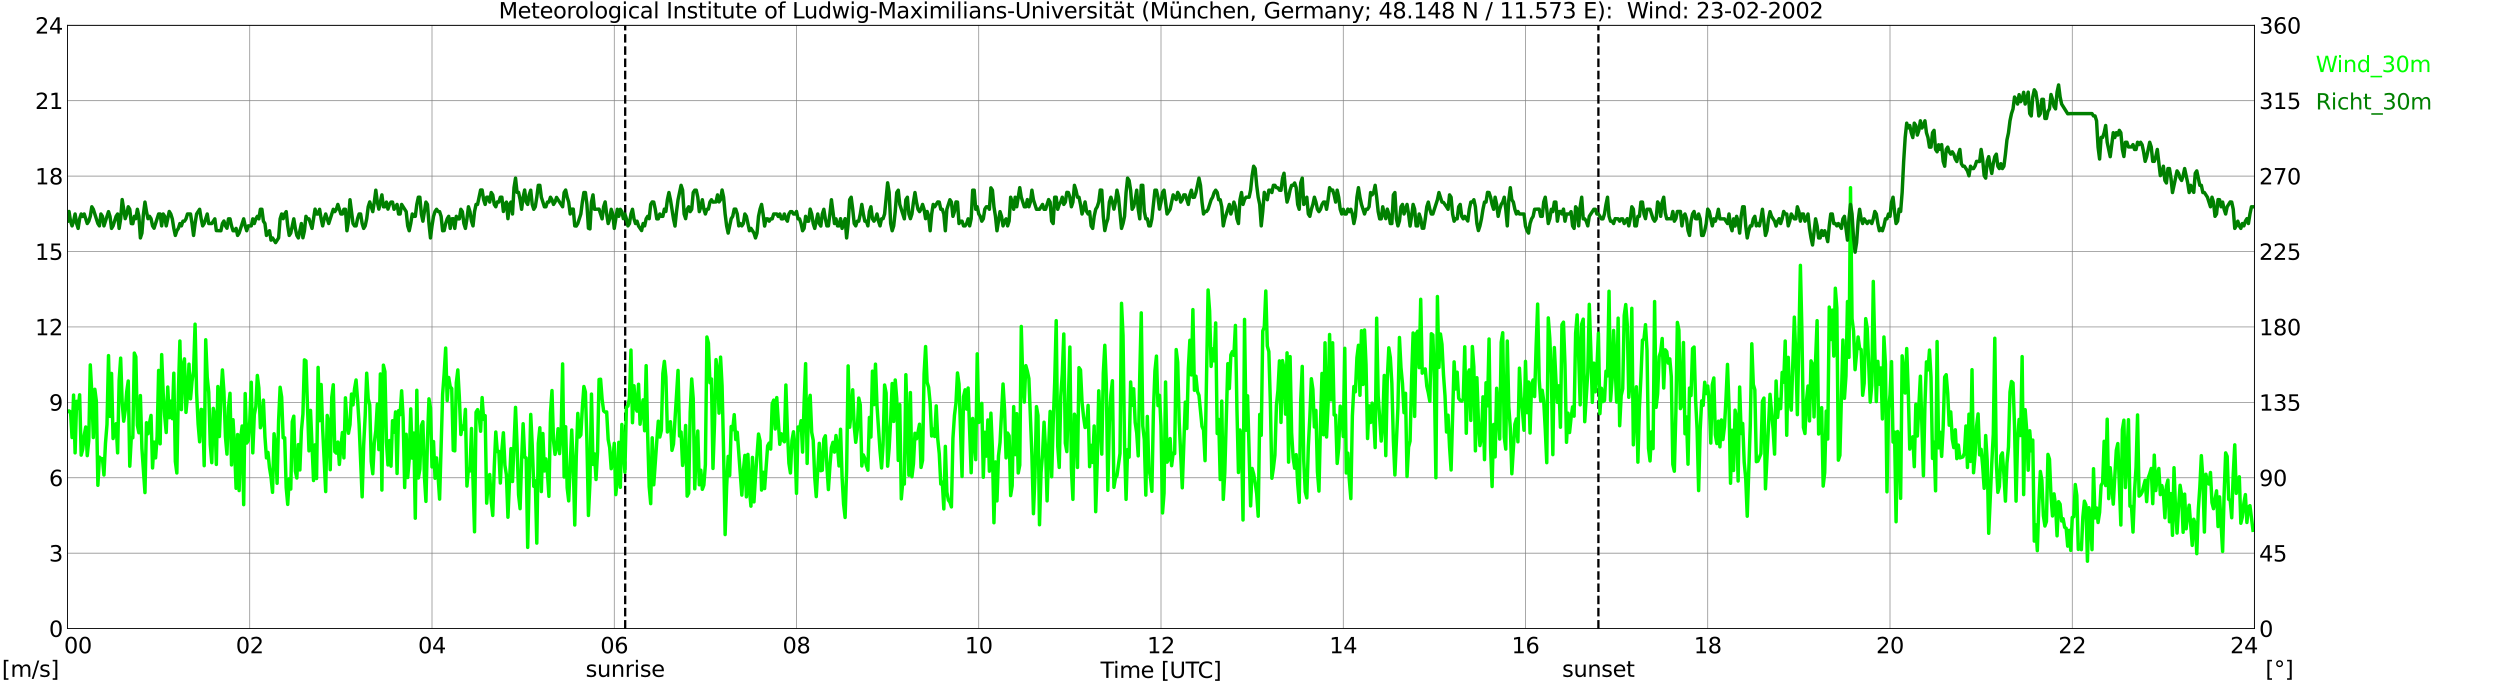 <?xml version="1.0" encoding="utf-8" standalone="no"?>
<!DOCTYPE svg PUBLIC "-//W3C//DTD SVG 1.1//EN"
  "http://www.w3.org/Graphics/SVG/1.1/DTD/svg11.dtd">
<svg xmlns:xlink="http://www.w3.org/1999/xlink" width="1085.4pt" height="296.64pt" viewBox="0 0 1085.4 296.64" xmlns="http://www.w3.org/2000/svg" version="1.1">
 <defs>
  <style type="text/css">*{stroke-linejoin: round; stroke-linecap: butt}</style>
 </defs>
 <g id="figure_1">
  <g id="patch_1">
   <path d="M 0 296.64 
L 1085.4 296.64 
L 1085.4 0 
L 0 0 
z
" style="fill: #ffffff"/>
  </g>
  <g id="axes_1">
   <g id="patch_2">
    <path d="M 29.306 272.909 
L 978.814 272.909 
L 978.814 10.976 
L 29.306 10.976 
z
" style="fill: #ffffff"/>
   </g>
   <g id="patch_3">
    <path d="M 978.814 272.909 
L 978.814 272.909 
L 978.814 10.976 
L 978.814 10.976 
z
" clip-path="url(#p8bf12d86d7)" style="fill: #d3d3d3; opacity: 0.25; stroke: #d3d3d3; stroke-linejoin: miter"/>
   </g>
   <g id="matplotlib.axis_1">
    <g id="xtick_1">
     <g id="line2d_1">
      <path d="M 29.306 272.909 
L 29.306 10.976 
" clip-path="url(#p8bf12d86d7)" style="fill: none; stroke: #808080; stroke-width: 0.3; stroke-linecap: square"/>
     </g>
     <g id="line2d_2"/>
     <g id="text_1">
      <!--    00 -->
      <g transform="translate(18.733 283.627) scale(0.095 -0.095)">
       <defs>
        <path id="DejaVuSans-20" transform="scale(0.016)"/>
        <path id="DejaVuSans-30" d="M 2034 4250 
Q 1547 4250 1301 3770 
Q 1056 3291 1056 2328 
Q 1056 1369 1301 889 
Q 1547 409 2034 409 
Q 2525 409 2770 889 
Q 3016 1369 3016 2328 
Q 3016 3291 2770 3770 
Q 2525 4250 2034 4250 
z
M 2034 4750 
Q 2819 4750 3233 4129 
Q 3647 3509 3647 2328 
Q 3647 1150 3233 529 
Q 2819 -91 2034 -91 
Q 1250 -91 836 529 
Q 422 1150 422 2328 
Q 422 3509 836 4129 
Q 1250 4750 2034 4750 
z
" transform="scale(0.016)"/>
       </defs>
       <use xlink:href="#DejaVuSans-20"/>
       <use xlink:href="#DejaVuSans-20" transform="translate(31.787 0)"/>
       <use xlink:href="#DejaVuSans-20" transform="translate(63.574 0)"/>
       <use xlink:href="#DejaVuSans-30" transform="translate(95.361 0)"/>
       <use xlink:href="#DejaVuSans-30" transform="translate(158.984 0)"/>
      </g>
     </g>
    </g>
    <g id="xtick_2">
     <g id="line2d_3">
      <path d="M 108.431 272.909 
L 108.431 10.976 
" clip-path="url(#p8bf12d86d7)" style="fill: none; stroke: #808080; stroke-width: 0.3; stroke-linecap: square"/>
     </g>
     <g id="line2d_4"/>
     <g id="text_2">
      <!-- 02 -->
      <g transform="translate(102.387 283.627) scale(0.095 -0.095)">
       <defs>
        <path id="DejaVuSans-32" d="M 1228 531 
L 3431 531 
L 3431 0 
L 469 0 
L 469 531 
Q 828 903 1448 1529 
Q 2069 2156 2228 2338 
Q 2531 2678 2651 2914 
Q 2772 3150 2772 3378 
Q 2772 3750 2511 3984 
Q 2250 4219 1831 4219 
Q 1534 4219 1204 4116 
Q 875 4013 500 3803 
L 500 4441 
Q 881 4594 1212 4672 
Q 1544 4750 1819 4750 
Q 2544 4750 2975 4387 
Q 3406 4025 3406 3419 
Q 3406 3131 3298 2873 
Q 3191 2616 2906 2266 
Q 2828 2175 2409 1742 
Q 1991 1309 1228 531 
z
" transform="scale(0.016)"/>
       </defs>
       <use xlink:href="#DejaVuSans-30"/>
       <use xlink:href="#DejaVuSans-32" transform="translate(63.623 0)"/>
      </g>
     </g>
    </g>
    <g id="xtick_3">
     <g id="line2d_5">
      <path d="M 187.557 272.909 
L 187.557 10.976 
" clip-path="url(#p8bf12d86d7)" style="fill: none; stroke: #808080; stroke-width: 0.3; stroke-linecap: square"/>
     </g>
     <g id="line2d_6"/>
     <g id="text_3">
      <!-- 04 -->
      <g transform="translate(181.513 283.627) scale(0.095 -0.095)">
       <defs>
        <path id="DejaVuSans-34" d="M 2419 4116 
L 825 1625 
L 2419 1625 
L 2419 4116 
z
M 2253 4666 
L 3047 4666 
L 3047 1625 
L 3713 1625 
L 3713 1100 
L 3047 1100 
L 3047 0 
L 2419 0 
L 2419 1100 
L 313 1100 
L 313 1709 
L 2253 4666 
z
" transform="scale(0.016)"/>
       </defs>
       <use xlink:href="#DejaVuSans-30"/>
       <use xlink:href="#DejaVuSans-34" transform="translate(63.623 0)"/>
      </g>
     </g>
    </g>
    <g id="xtick_4">
     <g id="line2d_7">
      <path d="M 266.683 272.909 
L 266.683 10.976 
" clip-path="url(#p8bf12d86d7)" style="fill: none; stroke: #808080; stroke-width: 0.3; stroke-linecap: square"/>
     </g>
     <g id="line2d_8"/>
     <g id="text_4">
      <!-- 06 -->
      <g transform="translate(260.638 283.627) scale(0.095 -0.095)">
       <defs>
        <path id="DejaVuSans-36" d="M 2113 2584 
Q 1688 2584 1439 2293 
Q 1191 2003 1191 1497 
Q 1191 994 1439 701 
Q 1688 409 2113 409 
Q 2538 409 2786 701 
Q 3034 994 3034 1497 
Q 3034 2003 2786 2293 
Q 2538 2584 2113 2584 
z
M 3366 4563 
L 3366 3988 
Q 3128 4100 2886 4159 
Q 2644 4219 2406 4219 
Q 1781 4219 1451 3797 
Q 1122 3375 1075 2522 
Q 1259 2794 1537 2939 
Q 1816 3084 2150 3084 
Q 2853 3084 3261 2657 
Q 3669 2231 3669 1497 
Q 3669 778 3244 343 
Q 2819 -91 2113 -91 
Q 1303 -91 875 529 
Q 447 1150 447 2328 
Q 447 3434 972 4092 
Q 1497 4750 2381 4750 
Q 2619 4750 2861 4703 
Q 3103 4656 3366 4563 
z
" transform="scale(0.016)"/>
       </defs>
       <use xlink:href="#DejaVuSans-30"/>
       <use xlink:href="#DejaVuSans-36" transform="translate(63.623 0)"/>
      </g>
     </g>
    </g>
    <g id="xtick_5">
     <g id="line2d_9">
      <path d="M 345.808 272.909 
L 345.808 10.976 
" clip-path="url(#p8bf12d86d7)" style="fill: none; stroke: #808080; stroke-width: 0.3; stroke-linecap: square"/>
     </g>
     <g id="line2d_10"/>
     <g id="text_5">
      <!-- 08 -->
      <g transform="translate(339.764 283.627) scale(0.095 -0.095)">
       <defs>
        <path id="DejaVuSans-38" d="M 2034 2216 
Q 1584 2216 1326 1975 
Q 1069 1734 1069 1313 
Q 1069 891 1326 650 
Q 1584 409 2034 409 
Q 2484 409 2743 651 
Q 3003 894 3003 1313 
Q 3003 1734 2745 1975 
Q 2488 2216 2034 2216 
z
M 1403 2484 
Q 997 2584 770 2862 
Q 544 3141 544 3541 
Q 544 4100 942 4425 
Q 1341 4750 2034 4750 
Q 2731 4750 3128 4425 
Q 3525 4100 3525 3541 
Q 3525 3141 3298 2862 
Q 3072 2584 2669 2484 
Q 3125 2378 3379 2068 
Q 3634 1759 3634 1313 
Q 3634 634 3220 271 
Q 2806 -91 2034 -91 
Q 1263 -91 848 271 
Q 434 634 434 1313 
Q 434 1759 690 2068 
Q 947 2378 1403 2484 
z
M 1172 3481 
Q 1172 3119 1398 2916 
Q 1625 2713 2034 2713 
Q 2441 2713 2670 2916 
Q 2900 3119 2900 3481 
Q 2900 3844 2670 4047 
Q 2441 4250 2034 4250 
Q 1625 4250 1398 4047 
Q 1172 3844 1172 3481 
z
" transform="scale(0.016)"/>
       </defs>
       <use xlink:href="#DejaVuSans-30"/>
       <use xlink:href="#DejaVuSans-38" transform="translate(63.623 0)"/>
      </g>
     </g>
    </g>
    <g id="xtick_6">
     <g id="line2d_11">
      <path d="M 424.934 272.909 
L 424.934 10.976 
" clip-path="url(#p8bf12d86d7)" style="fill: none; stroke: #808080; stroke-width: 0.3; stroke-linecap: square"/>
     </g>
     <g id="line2d_12"/>
     <g id="text_6">
      <!-- 10 -->
      <g transform="translate(418.89 283.627) scale(0.095 -0.095)">
       <defs>
        <path id="DejaVuSans-31" d="M 794 531 
L 1825 531 
L 1825 4091 
L 703 3866 
L 703 4441 
L 1819 4666 
L 2450 4666 
L 2450 531 
L 3481 531 
L 3481 0 
L 794 0 
L 794 531 
z
" transform="scale(0.016)"/>
       </defs>
       <use xlink:href="#DejaVuSans-31"/>
       <use xlink:href="#DejaVuSans-30" transform="translate(63.623 0)"/>
      </g>
     </g>
    </g>
    <g id="xtick_7">
     <g id="line2d_13">
      <path d="M 504.06 272.909 
L 504.06 10.976 
" clip-path="url(#p8bf12d86d7)" style="fill: none; stroke: #808080; stroke-width: 0.3; stroke-linecap: square"/>
     </g>
     <g id="line2d_14"/>
     <g id="text_7">
      <!-- 12 -->
      <g transform="translate(498.015 283.627) scale(0.095 -0.095)">
       <use xlink:href="#DejaVuSans-31"/>
       <use xlink:href="#DejaVuSans-32" transform="translate(63.623 0)"/>
      </g>
     </g>
    </g>
    <g id="xtick_8">
     <g id="line2d_15">
      <path d="M 583.185 272.909 
L 583.185 10.976 
" clip-path="url(#p8bf12d86d7)" style="fill: none; stroke: #808080; stroke-width: 0.3; stroke-linecap: square"/>
     </g>
     <g id="line2d_16"/>
     <g id="text_8">
      <!-- 14 -->
      <g transform="translate(577.141 283.627) scale(0.095 -0.095)">
       <use xlink:href="#DejaVuSans-31"/>
       <use xlink:href="#DejaVuSans-34" transform="translate(63.623 0)"/>
      </g>
     </g>
    </g>
    <g id="xtick_9">
     <g id="line2d_17">
      <path d="M 662.311 272.909 
L 662.311 10.976 
" clip-path="url(#p8bf12d86d7)" style="fill: none; stroke: #808080; stroke-width: 0.3; stroke-linecap: square"/>
     </g>
     <g id="line2d_18"/>
     <g id="text_9">
      <!-- 16 -->
      <g transform="translate(656.267 283.627) scale(0.095 -0.095)">
       <use xlink:href="#DejaVuSans-31"/>
       <use xlink:href="#DejaVuSans-36" transform="translate(63.623 0)"/>
      </g>
     </g>
    </g>
    <g id="xtick_10">
     <g id="line2d_19">
      <path d="M 741.437 272.909 
L 741.437 10.976 
" clip-path="url(#p8bf12d86d7)" style="fill: none; stroke: #808080; stroke-width: 0.3; stroke-linecap: square"/>
     </g>
     <g id="line2d_20"/>
     <g id="text_10">
      <!-- 18 -->
      <g transform="translate(735.392 283.627) scale(0.095 -0.095)">
       <use xlink:href="#DejaVuSans-31"/>
       <use xlink:href="#DejaVuSans-38" transform="translate(63.623 0)"/>
      </g>
     </g>
    </g>
    <g id="xtick_11">
     <g id="line2d_21">
      <path d="M 820.562 272.909 
L 820.562 10.976 
" clip-path="url(#p8bf12d86d7)" style="fill: none; stroke: #808080; stroke-width: 0.3; stroke-linecap: square"/>
     </g>
     <g id="line2d_22"/>
     <g id="text_11">
      <!-- 20 -->
      <g transform="translate(814.518 283.627) scale(0.095 -0.095)">
       <use xlink:href="#DejaVuSans-32"/>
       <use xlink:href="#DejaVuSans-30" transform="translate(63.623 0)"/>
      </g>
     </g>
    </g>
    <g id="xtick_12">
     <g id="line2d_23">
      <path d="M 899.688 272.909 
L 899.688 10.976 
" clip-path="url(#p8bf12d86d7)" style="fill: none; stroke: #808080; stroke-width: 0.3; stroke-linecap: square"/>
     </g>
     <g id="line2d_24"/>
     <g id="text_12">
      <!-- 22 -->
      <g transform="translate(893.644 283.627) scale(0.095 -0.095)">
       <use xlink:href="#DejaVuSans-32"/>
       <use xlink:href="#DejaVuSans-32" transform="translate(63.623 0)"/>
      </g>
     </g>
    </g>
    <g id="xtick_13">
     <g id="line2d_25">
      <path d="M 978.814 272.909 
L 978.814 10.976 
" clip-path="url(#p8bf12d86d7)" style="fill: none; stroke: #808080; stroke-width: 0.3; stroke-linecap: square"/>
     </g>
     <g id="line2d_26"/>
     <g id="text_13">
      <!-- 24    -->
      <g transform="translate(968.241 283.627) scale(0.095 -0.095)">
       <use xlink:href="#DejaVuSans-32"/>
       <use xlink:href="#DejaVuSans-34" transform="translate(63.623 0)"/>
       <use xlink:href="#DejaVuSans-20" transform="translate(127.246 0)"/>
       <use xlink:href="#DejaVuSans-20" transform="translate(159.033 0)"/>
       <use xlink:href="#DejaVuSans-20" transform="translate(190.82 0)"/>
      </g>
     </g>
    </g>
    <g id="text_14">
     <!-- Time [UTC] -->
     <g transform="translate(477.806 294.322) scale(0.095 -0.095)">
      <defs>
       <path id="DejaVuSans-54" d="M -19 4666 
L 3928 4666 
L 3928 4134 
L 2272 4134 
L 2272 0 
L 1638 0 
L 1638 4134 
L -19 4134 
L -19 4666 
z
" transform="scale(0.016)"/>
       <path id="DejaVuSans-69" d="M 603 3500 
L 1178 3500 
L 1178 0 
L 603 0 
L 603 3500 
z
M 603 4863 
L 1178 4863 
L 1178 4134 
L 603 4134 
L 603 4863 
z
" transform="scale(0.016)"/>
       <path id="DejaVuSans-6d" d="M 3328 2828 
Q 3544 3216 3844 3400 
Q 4144 3584 4550 3584 
Q 5097 3584 5394 3201 
Q 5691 2819 5691 2113 
L 5691 0 
L 5113 0 
L 5113 2094 
Q 5113 2597 4934 2840 
Q 4756 3084 4391 3084 
Q 3944 3084 3684 2787 
Q 3425 2491 3425 1978 
L 3425 0 
L 2847 0 
L 2847 2094 
Q 2847 2600 2669 2842 
Q 2491 3084 2119 3084 
Q 1678 3084 1418 2786 
Q 1159 2488 1159 1978 
L 1159 0 
L 581 0 
L 581 3500 
L 1159 3500 
L 1159 2956 
Q 1356 3278 1631 3431 
Q 1906 3584 2284 3584 
Q 2666 3584 2933 3390 
Q 3200 3197 3328 2828 
z
" transform="scale(0.016)"/>
       <path id="DejaVuSans-65" d="M 3597 1894 
L 3597 1613 
L 953 1613 
Q 991 1019 1311 708 
Q 1631 397 2203 397 
Q 2534 397 2845 478 
Q 3156 559 3463 722 
L 3463 178 
Q 3153 47 2828 -22 
Q 2503 -91 2169 -91 
Q 1331 -91 842 396 
Q 353 884 353 1716 
Q 353 2575 817 3079 
Q 1281 3584 2069 3584 
Q 2775 3584 3186 3129 
Q 3597 2675 3597 1894 
z
M 3022 2063 
Q 3016 2534 2758 2815 
Q 2500 3097 2075 3097 
Q 1594 3097 1305 2825 
Q 1016 2553 972 2059 
L 3022 2063 
z
" transform="scale(0.016)"/>
       <path id="DejaVuSans-5b" d="M 550 4863 
L 1875 4863 
L 1875 4416 
L 1125 4416 
L 1125 -397 
L 1875 -397 
L 1875 -844 
L 550 -844 
L 550 4863 
z
" transform="scale(0.016)"/>
       <path id="DejaVuSans-55" d="M 556 4666 
L 1191 4666 
L 1191 1831 
Q 1191 1081 1462 751 
Q 1734 422 2344 422 
Q 2950 422 3222 751 
Q 3494 1081 3494 1831 
L 3494 4666 
L 4128 4666 
L 4128 1753 
Q 4128 841 3676 375 
Q 3225 -91 2344 -91 
Q 1459 -91 1007 375 
Q 556 841 556 1753 
L 556 4666 
z
" transform="scale(0.016)"/>
       <path id="DejaVuSans-43" d="M 4122 4306 
L 4122 3641 
Q 3803 3938 3442 4084 
Q 3081 4231 2675 4231 
Q 1875 4231 1450 3742 
Q 1025 3253 1025 2328 
Q 1025 1406 1450 917 
Q 1875 428 2675 428 
Q 3081 428 3442 575 
Q 3803 722 4122 1019 
L 4122 359 
Q 3791 134 3420 21 
Q 3050 -91 2638 -91 
Q 1578 -91 968 557 
Q 359 1206 359 2328 
Q 359 3453 968 4101 
Q 1578 4750 2638 4750 
Q 3056 4750 3426 4639 
Q 3797 4528 4122 4306 
z
" transform="scale(0.016)"/>
       <path id="DejaVuSans-5d" d="M 1947 4863 
L 1947 -844 
L 622 -844 
L 622 -397 
L 1369 -397 
L 1369 4416 
L 622 4416 
L 622 4863 
L 1947 4863 
z
" transform="scale(0.016)"/>
      </defs>
      <use xlink:href="#DejaVuSans-54"/>
      <use xlink:href="#DejaVuSans-69" transform="translate(57.959 0)"/>
      <use xlink:href="#DejaVuSans-6d" transform="translate(85.742 0)"/>
      <use xlink:href="#DejaVuSans-65" transform="translate(183.154 0)"/>
      <use xlink:href="#DejaVuSans-20" transform="translate(244.678 0)"/>
      <use xlink:href="#DejaVuSans-5b" transform="translate(276.465 0)"/>
      <use xlink:href="#DejaVuSans-55" transform="translate(315.479 0)"/>
      <use xlink:href="#DejaVuSans-54" transform="translate(388.672 0)"/>
      <use xlink:href="#DejaVuSans-43" transform="translate(443.881 0)"/>
      <use xlink:href="#DejaVuSans-5d" transform="translate(513.705 0)"/>
     </g>
    </g>
   </g>
   <g id="matplotlib.axis_2">
    <g id="ytick_1">
     <g id="line2d_27">
      <path d="M 29.306 272.909 
L 978.814 272.909 
" clip-path="url(#p8bf12d86d7)" style="fill: none; stroke: #808080; stroke-width: 0.3; stroke-linecap: square"/>
     </g>
     <g id="line2d_28"/>
     <g id="text_15">
      <!-- 0 -->
      <g transform="translate(21.261 276.518) scale(0.095 -0.095)">
       <use xlink:href="#DejaVuSans-30"/>
      </g>
     </g>
    </g>
    <g id="ytick_2">
     <g id="line2d_29">
      <path d="M 29.306 240.167 
L 978.814 240.167 
" clip-path="url(#p8bf12d86d7)" style="fill: none; stroke: #808080; stroke-width: 0.3; stroke-linecap: square"/>
     </g>
     <g id="line2d_30"/>
     <g id="text_16">
      <!-- 3 -->
      <g transform="translate(21.261 243.776) scale(0.095 -0.095)">
       <defs>
        <path id="DejaVuSans-33" d="M 2597 2516 
Q 3050 2419 3304 2112 
Q 3559 1806 3559 1356 
Q 3559 666 3084 287 
Q 2609 -91 1734 -91 
Q 1441 -91 1130 -33 
Q 819 25 488 141 
L 488 750 
Q 750 597 1062 519 
Q 1375 441 1716 441 
Q 2309 441 2620 675 
Q 2931 909 2931 1356 
Q 2931 1769 2642 2001 
Q 2353 2234 1838 2234 
L 1294 2234 
L 1294 2753 
L 1863 2753 
Q 2328 2753 2575 2939 
Q 2822 3125 2822 3475 
Q 2822 3834 2567 4026 
Q 2313 4219 1838 4219 
Q 1578 4219 1281 4162 
Q 984 4106 628 3988 
L 628 4550 
Q 988 4650 1302 4700 
Q 1616 4750 1894 4750 
Q 2613 4750 3031 4423 
Q 3450 4097 3450 3541 
Q 3450 3153 3228 2886 
Q 3006 2619 2597 2516 
z
" transform="scale(0.016)"/>
       </defs>
       <use xlink:href="#DejaVuSans-33"/>
      </g>
     </g>
    </g>
    <g id="ytick_3">
     <g id="line2d_31">
      <path d="M 29.306 207.426 
L 978.814 207.426 
" clip-path="url(#p8bf12d86d7)" style="fill: none; stroke: #808080; stroke-width: 0.3; stroke-linecap: square"/>
     </g>
     <g id="line2d_32"/>
     <g id="text_17">
      <!-- 6 -->
      <g transform="translate(21.261 211.035) scale(0.095 -0.095)">
       <use xlink:href="#DejaVuSans-36"/>
      </g>
     </g>
    </g>
    <g id="ytick_4">
     <g id="line2d_33">
      <path d="M 29.306 174.684 
L 978.814 174.684 
" clip-path="url(#p8bf12d86d7)" style="fill: none; stroke: #808080; stroke-width: 0.3; stroke-linecap: square"/>
     </g>
     <g id="line2d_34"/>
     <g id="text_18">
      <!-- 9 -->
      <g transform="translate(21.261 178.293) scale(0.095 -0.095)">
       <defs>
        <path id="DejaVuSans-39" d="M 703 97 
L 703 672 
Q 941 559 1184 500 
Q 1428 441 1663 441 
Q 2288 441 2617 861 
Q 2947 1281 2994 2138 
Q 2813 1869 2534 1725 
Q 2256 1581 1919 1581 
Q 1219 1581 811 2004 
Q 403 2428 403 3163 
Q 403 3881 828 4315 
Q 1253 4750 1959 4750 
Q 2769 4750 3195 4129 
Q 3622 3509 3622 2328 
Q 3622 1225 3098 567 
Q 2575 -91 1691 -91 
Q 1453 -91 1209 -44 
Q 966 3 703 97 
z
M 1959 2075 
Q 2384 2075 2632 2365 
Q 2881 2656 2881 3163 
Q 2881 3666 2632 3958 
Q 2384 4250 1959 4250 
Q 1534 4250 1286 3958 
Q 1038 3666 1038 3163 
Q 1038 2656 1286 2365 
Q 1534 2075 1959 2075 
z
" transform="scale(0.016)"/>
       </defs>
       <use xlink:href="#DejaVuSans-39"/>
      </g>
     </g>
    </g>
    <g id="ytick_5">
     <g id="line2d_35">
      <path d="M 29.306 141.942 
L 978.814 141.942 
" clip-path="url(#p8bf12d86d7)" style="fill: none; stroke: #808080; stroke-width: 0.3; stroke-linecap: square"/>
     </g>
     <g id="line2d_36"/>
     <g id="text_19">
      <!-- 12 -->
      <g transform="translate(15.217 145.551) scale(0.095 -0.095)">
       <use xlink:href="#DejaVuSans-31"/>
       <use xlink:href="#DejaVuSans-32" transform="translate(63.623 0)"/>
      </g>
     </g>
    </g>
    <g id="ytick_6">
     <g id="line2d_37">
      <path d="M 29.306 109.201 
L 978.814 109.201 
" clip-path="url(#p8bf12d86d7)" style="fill: none; stroke: #808080; stroke-width: 0.3; stroke-linecap: square"/>
     </g>
     <g id="line2d_38"/>
     <g id="text_20">
      <!-- 15 -->
      <g transform="translate(15.217 112.81) scale(0.095 -0.095)">
       <defs>
        <path id="DejaVuSans-35" d="M 691 4666 
L 3169 4666 
L 3169 4134 
L 1269 4134 
L 1269 2991 
Q 1406 3038 1543 3061 
Q 1681 3084 1819 3084 
Q 2600 3084 3056 2656 
Q 3513 2228 3513 1497 
Q 3513 744 3044 326 
Q 2575 -91 1722 -91 
Q 1428 -91 1123 -41 
Q 819 9 494 109 
L 494 744 
Q 775 591 1075 516 
Q 1375 441 1709 441 
Q 2250 441 2565 725 
Q 2881 1009 2881 1497 
Q 2881 1984 2565 2268 
Q 2250 2553 1709 2553 
Q 1456 2553 1204 2497 
Q 953 2441 691 2322 
L 691 4666 
z
" transform="scale(0.016)"/>
       </defs>
       <use xlink:href="#DejaVuSans-31"/>
       <use xlink:href="#DejaVuSans-35" transform="translate(63.623 0)"/>
      </g>
     </g>
    </g>
    <g id="ytick_7">
     <g id="line2d_39">
      <path d="M 29.306 76.459 
L 978.814 76.459 
" clip-path="url(#p8bf12d86d7)" style="fill: none; stroke: #808080; stroke-width: 0.3; stroke-linecap: square"/>
     </g>
     <g id="line2d_40"/>
     <g id="text_21">
      <!-- 18 -->
      <g transform="translate(15.217 80.068) scale(0.095 -0.095)">
       <use xlink:href="#DejaVuSans-31"/>
       <use xlink:href="#DejaVuSans-38" transform="translate(63.623 0)"/>
      </g>
     </g>
    </g>
    <g id="ytick_8">
     <g id="line2d_41">
      <path d="M 29.306 43.717 
L 978.814 43.717 
" clip-path="url(#p8bf12d86d7)" style="fill: none; stroke: #808080; stroke-width: 0.3; stroke-linecap: square"/>
     </g>
     <g id="line2d_42"/>
     <g id="text_22">
      <!-- 21 -->
      <g transform="translate(15.217 47.327) scale(0.095 -0.095)">
       <use xlink:href="#DejaVuSans-32"/>
       <use xlink:href="#DejaVuSans-31" transform="translate(63.623 0)"/>
      </g>
     </g>
    </g>
    <g id="ytick_9">
     <g id="line2d_43">
      <path d="M 29.306 10.976 
L 978.814 10.976 
" clip-path="url(#p8bf12d86d7)" style="fill: none; stroke: #808080; stroke-width: 0.3; stroke-linecap: square"/>
     </g>
     <g id="line2d_44"/>
     <g id="text_23">
      <!-- 24 -->
      <g transform="translate(15.217 14.585) scale(0.095 -0.095)">
       <use xlink:href="#DejaVuSans-32"/>
       <use xlink:href="#DejaVuSans-34" transform="translate(63.623 0)"/>
      </g>
     </g>
    </g>
   </g>
   <g id="line2d_45">
    <path d="M 271.43 272.909 
L 271.43 10.976 
" clip-path="url(#p8bf12d86d7)" style="fill: none; stroke-dasharray: 3.7,1.6; stroke-dashoffset: 0; stroke: #000000"/>
   </g>
   <g id="line2d_46">
    <path d="M 693.961 272.909 
L 693.961 10.976 
" clip-path="url(#p8bf12d86d7)" style="fill: none; stroke-dasharray: 3.7,1.6; stroke-dashoffset: 0; stroke: #000000"/>
   </g>
   <g id="line2d_47">
    <path d="M 29.306 178.831 
L 29.965 178.395 
L 30.625 178.831 
L 31.284 189.963 
L 31.943 171.519 
L 32.603 196.621 
L 33.262 174.247 
L 33.921 177.303 
L 34.581 171.41 
L 35.24 197.603 
L 35.9 195.093 
L 36.559 188.981 
L 37.218 185.379 
L 37.878 197.821 
L 38.537 191.273 
L 39.197 158.422 
L 39.856 170.427 
L 40.515 189.963 
L 41.175 169.009 
L 41.834 174.138 
L 42.493 210.7 
L 43.153 198.476 
L 43.812 199.131 
L 44.472 199.131 
L 45.131 206.225 
L 45.79 192.474 
L 46.45 184.288 
L 47.109 154.384 
L 47.768 180.796 
L 48.428 162.133 
L 49.087 190.4 
L 49.747 187.562 
L 50.406 183.961 
L 51.065 196.621 
L 51.725 165.189 
L 52.384 155.475 
L 53.043 174.902 
L 53.703 182.869 
L 54.362 178.176 
L 55.022 169.991 
L 55.681 165.407 
L 56.34 202.405 
L 57 189.963 
L 57.659 190.072 
L 58.319 153.293 
L 58.978 154.93 
L 59.637 184.616 
L 60.297 187.89 
L 60.956 171.737 
L 61.615 194.765 
L 62.934 213.865 
L 63.594 183.524 
L 64.253 188.326 
L 64.912 183.633 
L 65.572 180.359 
L 66.231 203.169 
L 66.89 191.928 
L 67.55 198.804 
L 68.209 189.527 
L 68.869 160.823 
L 69.528 192.692 
L 70.187 153.948 
L 70.847 170.537 
L 71.506 180.687 
L 72.166 187.781 
L 72.825 168.026 
L 73.484 181.341 
L 74.144 174.138 
L 74.803 181.778 
L 75.462 162.024 
L 76.122 200.331 
L 76.781 205.352 
L 77.441 170.1 
L 78.1 148.054 
L 78.759 177.849 
L 79.419 158.859 
L 80.078 155.803 
L 80.737 179.049 
L 81.397 171.737 
L 82.056 158.095 
L 82.716 173.156 
L 83.375 165.516 
L 84.034 161.151 
L 84.694 140.742 
L 85.353 170.537 
L 86.013 184.07 
L 86.672 191.819 
L 87.331 177.74 
L 87.991 178.067 
L 88.65 202.187 
L 89.309 147.508 
L 89.969 163.77 
L 90.628 170.318 
L 91.288 193.019 
L 91.947 200.877 
L 92.606 177.303 
L 93.266 180.577 
L 93.925 201.641 
L 94.584 167.808 
L 95.244 189.527 
L 95.903 172.283 
L 96.563 160.605 
L 97.222 170.209 
L 97.881 189.636 
L 98.541 197.166 
L 99.2 177.085 
L 99.86 170.755 
L 100.519 201.859 
L 101.178 182.214 
L 101.838 194.656 
L 102.497 212.009 
L 103.156 188.654 
L 103.816 212.992 
L 104.475 190.072 
L 105.135 184.943 
L 105.794 219.103 
L 106.453 170.864 
L 107.113 192.364 
L 107.772 191.382 
L 108.431 182.978 
L 109.091 165.953 
L 109.75 196.621 
L 110.41 180.032 
L 111.069 176.539 
L 111.728 163.006 
L 112.388 168.463 
L 113.047 185.707 
L 113.707 183.742 
L 114.366 173.702 
L 115.025 189.636 
L 115.685 198.804 
L 116.344 196.403 
L 117.003 203.06 
L 117.663 207.098 
L 118.322 213.756 
L 118.982 188.326 
L 119.641 193.565 
L 120.3 209.827 
L 120.96 182.542 
L 121.619 168.136 
L 122.278 172.392 
L 122.938 190.072 
L 123.597 190.072 
L 124.257 211.682 
L 124.916 218.994 
L 125.575 207.862 
L 126.235 212.337 
L 126.894 183.088 
L 127.553 180.687 
L 128.213 204.479 
L 128.872 207.535 
L 129.532 193.019 
L 130.191 204.042 
L 130.85 187.017 
L 131.51 179.813 
L 132.169 156.239 
L 132.829 156.676 
L 134.147 195.748 
L 134.807 178.176 
L 136.125 208.626 
L 136.785 193.128 
L 137.444 207.753 
L 138.104 159.514 
L 138.763 182.651 
L 139.422 166.935 
L 140.082 186.143 
L 141.4 213.428 
L 142.06 180.359 
L 142.719 183.524 
L 143.379 203.933 
L 144.038 172.501 
L 144.697 167.044 
L 145.357 196.075 
L 146.016 196.73 
L 146.676 191.928 
L 147.335 201.641 
L 147.994 194.001 
L 148.654 187.781 
L 149.313 198.804 
L 149.972 172.719 
L 150.632 183.524 
L 151.291 188.108 
L 151.951 184.397 
L 152.61 171.082 
L 153.269 175.775 
L 153.929 168.79 
L 154.588 164.971 
L 155.247 173.592 
L 155.907 184.288 
L 157.226 215.72 
L 157.885 193.347 
L 158.544 180.577 
L 159.204 162.024 
L 159.863 173.156 
L 160.523 175.775 
L 161.182 200.331 
L 161.841 205.679 
L 162.501 192.255 
L 163.16 187.017 
L 163.819 175.448 
L 164.479 195.202 
L 165.138 162.351 
L 165.798 212.773 
L 166.457 158.531 
L 167.116 161.369 
L 167.776 191.928 
L 168.435 201.859 
L 169.094 191.273 
L 169.754 202.405 
L 170.413 182.651 
L 171.073 187.671 
L 171.732 178.831 
L 172.391 205.57 
L 173.051 178.285 
L 173.71 180.032 
L 174.37 169.663 
L 175.029 181.56 
L 175.688 211.682 
L 176.348 188.545 
L 177.007 207.316 
L 177.666 199.349 
L 178.326 177.521 
L 178.985 198.913 
L 179.645 187.999 
L 180.304 224.997 
L 180.963 169.445 
L 181.623 207.535 
L 182.282 203.715 
L 182.941 184.834 
L 183.601 183.088 
L 184.26 206.771 
L 184.92 217.685 
L 185.579 191.055 
L 186.238 173.156 
L 186.898 177.085 
L 187.557 202.733 
L 188.217 191.71 
L 188.876 207.644 
L 189.535 198.804 
L 190.195 206.771 
L 190.854 216.702 
L 192.173 171.082 
L 192.832 162.242 
L 193.492 151.11 
L 194.151 173.92 
L 194.81 163.879 
L 195.47 167.917 
L 196.129 168.681 
L 196.788 195.529 
L 197.448 195.748 
L 198.107 166.171 
L 198.767 160.605 
L 199.426 172.392 
L 200.085 188.654 
L 200.745 184.943 
L 201.404 186.362 
L 202.063 177.74 
L 202.723 211.027 
L 203.382 203.606 
L 204.042 204.479 
L 204.701 186.034 
L 206.02 230.89 
L 206.679 178.94 
L 207.339 177.849 
L 207.998 180.25 
L 208.657 187.235 
L 209.317 172.61 
L 209.976 182.105 
L 210.635 180.468 
L 211.295 218.449 
L 211.954 208.953 
L 212.614 206.007 
L 213.273 217.466 
L 213.932 223.796 
L 214.592 202.623 
L 215.251 187.562 
L 215.91 196.075 
L 216.57 195.966 
L 217.229 209.717 
L 217.889 195.42 
L 218.548 187.89 
L 219.207 201.969 
L 219.867 206.225 
L 220.526 224.56 
L 221.845 194.765 
L 222.504 209.063 
L 223.823 176.867 
L 224.482 193.128 
L 225.142 214.847 
L 225.801 220.85 
L 226.461 199.786 
L 227.12 183.961 
L 227.779 198.476 
L 228.439 198.804 
L 229.098 237.657 
L 230.417 179.923 
L 231.076 193.456 
L 231.736 211.136 
L 232.395 208.735 
L 233.054 235.802 
L 233.714 192.474 
L 234.373 185.707 
L 235.033 213.428 
L 235.692 188.217 
L 236.351 204.479 
L 237.011 199.24 
L 237.67 205.352 
L 238.329 215.502 
L 238.989 179.268 
L 239.648 169.554 
L 240.308 191.382 
L 240.967 197.276 
L 241.626 194.22 
L 242.286 186.143 
L 242.945 196.948 
L 243.604 188.217 
L 244.264 157.986 
L 244.923 207.098 
L 245.583 185.27 
L 246.242 211.791 
L 246.901 217.466 
L 248.22 186.689 
L 248.88 202.078 
L 249.539 227.944 
L 250.198 198.149 
L 250.858 179.486 
L 251.517 189.745 
L 252.176 188.872 
L 252.836 176.976 
L 253.495 167.808 
L 254.155 170.209 
L 254.814 191.491 
L 255.473 223.796 
L 256.133 209.499 
L 256.792 171.082 
L 257.451 201.641 
L 258.111 197.057 
L 258.77 208.189 
L 259.43 196.184 
L 260.089 164.752 
L 260.748 164.643 
L 261.408 173.265 
L 262.067 178.395 
L 262.726 178.94 
L 263.386 178.831 
L 264.045 190.836 
L 264.705 194.329 
L 265.364 203.497 
L 266.023 200.113 
L 266.683 192.474 
L 267.342 214.738 
L 268.002 208.299 
L 268.661 192.037 
L 269.32 211.573 
L 269.98 184.288 
L 271.298 205.024 
L 271.958 176.758 
L 272.617 176.321 
L 273.277 172.938 
L 273.936 151.983 
L 274.595 183.524 
L 275.255 167.481 
L 275.914 176.758 
L 276.573 178.504 
L 277.233 166.826 
L 277.892 184.179 
L 278.552 177.412 
L 279.211 173.592 
L 279.87 187.017 
L 280.53 158.75 
L 281.189 188.981 
L 281.849 211.245 
L 282.508 218.667 
L 283.167 190.072 
L 283.827 210.481 
L 285.145 191.6 
L 285.805 182.869 
L 286.464 189.745 
L 287.124 186.907 
L 287.783 162.133 
L 288.442 156.894 
L 289.102 163.661 
L 289.761 187.562 
L 290.42 186.034 
L 291.08 183.088 
L 291.739 195.529 
L 292.399 192.801 
L 294.377 160.823 
L 295.036 189.308 
L 295.696 187.562 
L 296.355 202.078 
L 297.014 197.603 
L 297.674 184.725 
L 298.333 215.393 
L 298.992 214.083 
L 299.652 178.94 
L 300.311 164.534 
L 300.971 173.047 
L 301.63 212.228 
L 302.289 195.857 
L 302.949 187.126 
L 303.608 210.481 
L 304.267 204.151 
L 304.927 212.446 
L 305.586 210.591 
L 306.246 201.75 
L 306.905 146.308 
L 307.564 148.927 
L 308.224 166.171 
L 308.883 164.534 
L 309.543 203.387 
L 310.202 184.179 
L 310.861 156.13 
L 311.521 160.714 
L 312.18 179.377 
L 312.839 155.039 
L 313.499 167.59 
L 314.158 196.184 
L 314.818 232.091 
L 315.477 211.245 
L 316.136 198.149 
L 316.796 206.443 
L 317.455 185.161 
L 318.114 186.58 
L 318.774 180.032 
L 319.433 190.836 
L 320.093 187.671 
L 322.071 214.956 
L 322.73 204.37 
L 323.39 197.712 
L 324.049 215.72 
L 324.708 197.276 
L 325.368 212.446 
L 326.027 219.758 
L 326.686 198.585 
L 327.346 217.903 
L 328.005 206.88 
L 329.324 188.435 
L 329.983 191.382 
L 330.643 212.773 
L 331.302 205.024 
L 331.961 212.118 
L 333.28 193.565 
L 333.94 192.364 
L 334.599 194.984 
L 335.258 175.339 
L 335.918 173.702 
L 336.577 186.253 
L 337.236 172.61 
L 338.555 192.91 
L 339.215 188.326 
L 339.874 190.946 
L 340.533 191.819 
L 341.193 167.153 
L 341.852 186.689 
L 342.512 201.095 
L 343.171 205.352 
L 343.83 191.273 
L 344.49 187.453 
L 345.149 193.456 
L 345.808 214.192 
L 346.468 185.379 
L 347.127 186.689 
L 347.787 182.651 
L 348.446 196.293 
L 349.105 175.12 
L 349.765 157.877 
L 350.424 201.205 
L 351.083 175.011 
L 351.743 171.628 
L 352.402 187.671 
L 353.062 191.164 
L 353.721 207.207 
L 354.38 215.611 
L 355.699 192.474 
L 356.359 204.37 
L 357.018 204.151 
L 357.677 190.618 
L 358.337 189.199 
L 358.996 202.296 
L 359.655 212.555 
L 360.315 202.405 
L 360.974 194.329 
L 361.634 192.037 
L 362.293 196.293 
L 362.952 189.09 
L 363.612 194.001 
L 364.271 202.296 
L 364.93 186.362 
L 365.59 206.88 
L 366.249 218.885 
L 366.909 224.669 
L 367.568 204.37 
L 368.227 158.859 
L 368.887 185.489 
L 369.546 179.159 
L 370.206 169.227 
L 370.865 185.052 
L 371.524 192.037 
L 372.184 186.689 
L 372.843 172.829 
L 373.502 175.775 
L 374.162 202.296 
L 374.821 197.494 
L 375.481 199.022 
L 376.14 202.078 
L 376.799 204.151 
L 377.459 181.232 
L 378.118 189.745 
L 378.777 161.151 
L 379.437 175.666 
L 380.096 158.095 
L 380.756 176.103 
L 382.074 195.748 
L 382.734 203.169 
L 383.393 193.128 
L 384.053 167.153 
L 384.712 170.646 
L 385.371 202.405 
L 386.031 194.547 
L 386.69 182.214 
L 387.349 166.498 
L 388.009 182.978 
L 388.668 164.971 
L 389.328 173.156 
L 389.987 199.895 
L 390.646 175.666 
L 391.306 216.593 
L 391.965 208.953 
L 392.624 210.154 
L 393.284 162.679 
L 394.603 206.334 
L 395.262 170.427 
L 395.921 206.989 
L 396.581 201.423 
L 397.24 188.108 
L 397.899 190.509 
L 398.559 187.671 
L 399.218 184.179 
L 399.878 202.951 
L 400.537 199.895 
L 401.196 162.351 
L 401.856 150.455 
L 402.515 165.953 
L 403.175 168.136 
L 403.834 175.12 
L 404.493 189.308 
L 405.153 186.253 
L 405.812 189.527 
L 406.471 176.212 
L 407.131 190.509 
L 407.79 197.057 
L 408.45 210.154 
L 409.109 209.281 
L 409.768 220.959 
L 410.428 193.783 
L 411.087 213.646 
L 411.746 217.139 
L 412.406 218.012 
L 413.065 220.086 
L 413.725 190.291 
L 414.384 180.359 
L 415.043 175.011 
L 415.703 161.915 
L 416.362 166.717 
L 417.681 206.88 
L 418.34 172.174 
L 419 169.227 
L 419.659 177.631 
L 420.318 168.463 
L 421.637 205.243 
L 422.297 181.669 
L 423.615 199.568 
L 424.275 153.62 
L 424.934 183.415 
L 425.593 182.651 
L 426.253 175.12 
L 426.912 207.207 
L 427.572 187.671 
L 428.231 198.04 
L 428.89 182.324 
L 429.55 204.588 
L 430.209 179.377 
L 430.869 195.093 
L 431.528 226.961 
L 432.187 200.55 
L 432.847 217.466 
L 433.506 197.93 
L 434.165 192.146 
L 435.484 166.717 
L 436.144 177.958 
L 436.803 198.804 
L 437.462 187.999 
L 438.122 189.199 
L 438.781 215.174 
L 439.44 210.918 
L 440.1 176.539 
L 440.759 197.385 
L 441.419 179.595 
L 442.078 205.352 
L 442.737 201.969 
L 443.397 141.724 
L 444.056 165.189 
L 444.716 174.575 
L 445.375 158.75 
L 446.034 161.151 
L 446.694 164.316 
L 448.012 197.603 
L 448.672 223.032 
L 449.331 206.989 
L 449.991 176.539 
L 450.65 180.359 
L 451.309 227.834 
L 451.969 205.243 
L 452.628 197.385 
L 453.287 183.306 
L 453.947 195.202 
L 454.606 217.466 
L 455.266 194.438 
L 455.925 178.613 
L 456.584 206.989 
L 457.244 184.07 
L 457.903 166.062 
L 458.563 139.214 
L 459.222 193.783 
L 459.881 202.951 
L 460.541 172.065 
L 461.2 162.133 
L 461.859 144.998 
L 462.519 192.364 
L 463.178 196.075 
L 464.497 150.673 
L 465.156 203.497 
L 465.816 216.811 
L 466.475 179.813 
L 467.134 181.669 
L 467.794 202.951 
L 468.453 159.623 
L 469.113 160.605 
L 469.772 174.466 
L 470.431 180.905 
L 471.091 185.598 
L 471.75 185.27 
L 472.409 175.994 
L 473.069 202.623 
L 473.728 193.347 
L 474.388 200.768 
L 475.047 184.943 
L 475.706 222.159 
L 476.366 201.423 
L 477.025 169.663 
L 478.344 197.166 
L 479.003 162.024 
L 479.663 149.909 
L 480.322 166.498 
L 480.981 212.882 
L 481.641 183.197 
L 482.3 171.41 
L 482.96 165.298 
L 483.619 211.573 
L 484.278 207.535 
L 484.938 206.552 
L 486.256 196.839 
L 486.916 131.683 
L 487.575 145.653 
L 488.235 193.347 
L 488.894 216.811 
L 489.553 195.202 
L 490.213 198.476 
L 490.872 165.844 
L 491.532 175.994 
L 492.191 168.79 
L 492.85 183.415 
L 493.51 187.89 
L 494.169 197.93 
L 494.828 163.333 
L 495.488 135.83 
L 496.147 184.943 
L 496.807 190.836 
L 497.466 214.956 
L 498.125 180.796 
L 498.785 203.278 
L 499.444 206.989 
L 500.103 213.319 
L 500.763 178.722 
L 501.422 161.042 
L 502.082 154.602 
L 502.741 176.103 
L 503.4 171.628 
L 504.06 184.834 
L 504.719 222.705 
L 505.379 214.083 
L 506.038 165.844 
L 506.697 200.659 
L 507.357 199.458 
L 508.016 190.4 
L 508.675 202.187 
L 509.335 196.73 
L 509.994 196.948 
L 510.654 151.765 
L 511.313 157.331 
L 511.972 183.415 
L 513.291 211.791 
L 514.61 174.575 
L 515.269 186.034 
L 515.929 159.95 
L 516.588 147.727 
L 517.247 162.788 
L 517.907 134.412 
L 518.566 169.445 
L 519.226 163.333 
L 519.885 169.991 
L 520.544 171.628 
L 521.863 185.161 
L 522.522 186.689 
L 523.182 200.004 
L 524.501 125.899 
L 525.16 134.957 
L 525.819 159.077 
L 526.479 151.437 
L 527.138 156.676 
L 527.797 140.196 
L 528.457 188.217 
L 529.116 182.105 
L 529.776 208.189 
L 530.435 174.138 
L 531.094 216.811 
L 531.754 205.134 
L 533.073 157.877 
L 533.732 168.681 
L 534.391 154.057 
L 535.051 152.638 
L 535.71 154.275 
L 536.369 141.287 
L 537.029 177.631 
L 537.688 205.134 
L 538.348 186.689 
L 539.007 189.963 
L 539.666 225.761 
L 540.326 138.668 
L 540.985 186.798 
L 541.644 171.846 
L 542.963 219.649 
L 543.623 203.387 
L 544.282 205.788 
L 544.941 209.499 
L 545.601 214.41 
L 546.26 224.124 
L 546.919 179.923 
L 547.579 188.981 
L 548.238 143.688 
L 548.898 142.051 
L 549.557 126.335 
L 550.216 150.237 
L 550.876 152.638 
L 551.535 174.575 
L 552.195 207.644 
L 552.854 203.278 
L 553.513 197.603 
L 554.173 175.994 
L 554.832 169.445 
L 555.491 156.676 
L 556.151 183.415 
L 556.81 156.567 
L 557.47 160.168 
L 558.129 179.813 
L 558.788 153.184 
L 559.448 200.659 
L 560.107 154.821 
L 560.766 187.781 
L 561.426 198.694 
L 562.085 203.278 
L 562.745 197.385 
L 563.404 209.936 
L 564.063 218.121 
L 564.723 173.811 
L 565.382 159.077 
L 566.042 200.113 
L 566.701 213.537 
L 567.36 216.157 
L 568.02 193.892 
L 568.679 181.014 
L 569.338 164.425 
L 569.998 169.009 
L 570.657 185.379 
L 571.317 178.176 
L 571.976 204.806 
L 572.635 213.21 
L 573.295 184.288 
L 573.954 162.133 
L 574.613 188.763 
L 575.273 148.818 
L 575.932 189.745 
L 576.592 175.666 
L 577.251 145.216 
L 577.91 173.592 
L 578.57 148.818 
L 579.229 180.141 
L 579.889 180.25 
L 580.548 201.205 
L 581.207 194.547 
L 581.867 176.321 
L 582.526 177.849 
L 583.185 189.527 
L 583.845 151.219 
L 584.504 205.352 
L 585.164 196.73 
L 585.823 208.299 
L 586.482 216.484 
L 587.142 180.577 
L 587.801 167.808 
L 588.46 170.1 
L 589.12 155.257 
L 589.779 149.909 
L 590.439 171.628 
L 591.098 143.579 
L 591.757 166.935 
L 592.417 143.252 
L 593.076 158.313 
L 593.736 190.4 
L 594.395 176.212 
L 595.054 183.415 
L 595.714 175.011 
L 596.373 181.123 
L 597.032 194.329 
L 597.692 138.122 
L 598.351 171.955 
L 599.67 191.491 
L 600.329 183.197 
L 600.989 163.006 
L 601.648 197.821 
L 602.307 164.316 
L 602.967 151.001 
L 603.626 155.257 
L 604.286 166.498 
L 604.945 191.273 
L 605.604 206.225 
L 606.923 176.867 
L 607.582 146.526 
L 608.242 159.514 
L 608.901 166.498 
L 609.561 179.159 
L 610.22 170.755 
L 610.879 206.88 
L 611.539 194.111 
L 612.198 191.491 
L 612.858 164.643 
L 613.517 144.562 
L 614.176 180.796 
L 614.836 144.998 
L 615.495 143.798 
L 616.154 159.623 
L 616.814 129.937 
L 617.473 162.024 
L 618.133 160.387 
L 618.792 160.168 
L 619.451 167.59 
L 620.111 170.537 
L 620.77 174.247 
L 621.429 144.889 
L 622.089 145.435 
L 622.748 165.516 
L 623.408 207.426 
L 624.067 128.736 
L 624.726 159.514 
L 625.386 144.998 
L 626.045 149.473 
L 626.705 162.679 
L 627.364 171.846 
L 628.023 187.562 
L 628.683 180.25 
L 629.342 194.111 
L 630.001 204.042 
L 631.32 157.113 
L 631.98 168.9 
L 632.639 161.587 
L 633.298 172.938 
L 633.958 173.811 
L 634.617 174.138 
L 635.276 173.374 
L 635.936 150.564 
L 636.595 188.108 
L 637.255 162.351 
L 637.914 160.605 
L 638.573 182.542 
L 639.233 150.455 
L 639.892 159.295 
L 640.552 195.748 
L 641.211 163.988 
L 641.87 182.869 
L 642.53 193.456 
L 643.189 189.854 
L 643.848 172.283 
L 644.508 199.568 
L 645.167 166.171 
L 645.827 176.212 
L 646.486 147.181 
L 647.145 194.547 
L 647.805 211.245 
L 648.464 184.288 
L 649.123 198.367 
L 649.783 168.572 
L 650.442 178.067 
L 651.102 190.618 
L 651.761 148.6 
L 652.42 144.452 
L 653.08 189.745 
L 653.739 194.984 
L 654.399 148.054 
L 655.058 176.648 
L 655.717 185.816 
L 656.377 205.679 
L 657.695 184.179 
L 658.355 181.887 
L 659.014 191.819 
L 659.674 159.841 
L 660.333 172.065 
L 660.992 178.395 
L 661.652 186.798 
L 662.311 156.894 
L 662.97 179.159 
L 663.63 165.844 
L 664.289 187.999 
L 664.949 166.935 
L 665.608 164.971 
L 666.267 172.174 
L 666.927 150.237 
L 667.586 132.011 
L 668.246 164.534 
L 668.905 174.138 
L 669.564 169.445 
L 670.224 174.138 
L 670.883 186.253 
L 671.542 200.877 
L 672.202 138.013 
L 672.861 146.963 
L 673.521 162.569 
L 674.18 197.385 
L 674.839 150.892 
L 675.499 164.643 
L 676.158 174.684 
L 676.817 167.481 
L 677.477 185.489 
L 678.136 140.96 
L 678.796 139.869 
L 679.455 158.313 
L 680.114 192.037 
L 680.774 179.377 
L 681.433 187.781 
L 682.092 181.45 
L 682.752 176.648 
L 683.411 180.687 
L 684.071 144.671 
L 684.73 136.704 
L 685.389 154.493 
L 686.049 175.775 
L 686.708 140.633 
L 687.368 138.559 
L 688.027 183.088 
L 689.346 161.696 
L 690.005 132.12 
L 690.664 151.546 
L 691.324 174.684 
L 691.983 157.658 
L 692.643 170.1 
L 693.302 160.059 
L 693.961 144.671 
L 694.621 179.595 
L 695.28 168.572 
L 695.939 174.356 
L 696.599 173.92 
L 697.258 161.151 
L 697.918 163.224 
L 698.577 126.445 
L 699.236 173.92 
L 699.896 165.08 
L 700.555 143.47 
L 701.874 174.575 
L 702.533 138.122 
L 703.193 184.834 
L 703.852 171.737 
L 704.511 168.79 
L 705.171 136.922 
L 705.83 132.229 
L 706.49 140.851 
L 707.149 172.501 
L 707.808 165.189 
L 708.468 133.866 
L 709.127 193.128 
L 709.786 176.43 
L 710.446 167.917 
L 711.105 200.659 
L 711.765 176.867 
L 712.424 163.77 
L 713.083 147.727 
L 713.743 147.181 
L 714.402 140.96 
L 715.062 151.983 
L 715.721 194.656 
L 716.38 200.113 
L 717.04 187.453 
L 717.699 194.765 
L 718.358 130.919 
L 719.018 176.867 
L 719.677 170.973 
L 720.337 154.821 
L 720.996 152.747 
L 721.655 146.963 
L 722.315 168.463 
L 722.974 151.874 
L 723.633 152.638 
L 724.293 157.658 
L 724.952 155.803 
L 725.612 163.443 
L 726.271 201.641 
L 726.93 204.588 
L 727.59 179.268 
L 728.249 139.978 
L 728.909 143.252 
L 729.568 177.412 
L 730.227 175.775 
L 730.887 148.709 
L 731.546 188.326 
L 732.205 181.014 
L 732.865 201.532 
L 733.524 168.463 
L 734.184 171.737 
L 734.843 151.328 
L 735.502 150.673 
L 736.162 173.811 
L 736.821 186.58 
L 737.48 212.992 
L 738.14 186.798 
L 738.799 174.029 
L 739.459 175.994 
L 740.118 165.953 
L 740.777 170.864 
L 741.437 167.59 
L 742.096 175.011 
L 742.756 192.364 
L 743.415 166.935 
L 744.074 164.097 
L 744.734 188.763 
L 745.393 192.583 
L 746.052 182.869 
L 746.712 194.001 
L 747.371 182.324 
L 748.031 190.836 
L 748.69 185.27 
L 749.349 173.265 
L 750.009 158.204 
L 750.668 176.212 
L 751.327 209.827 
L 751.987 186.798 
L 752.646 204.26 
L 753.306 178.067 
L 753.965 181.669 
L 754.624 208.844 
L 755.284 168.026 
L 755.943 188.217 
L 756.602 183.852 
L 757.262 200.659 
L 757.921 207.753 
L 758.581 224.124 
L 759.899 184.725 
L 760.559 149.255 
L 761.218 166.935 
L 761.878 169.227 
L 762.537 200.441 
L 763.196 200.222 
L 764.515 196.948 
L 765.174 174.247 
L 765.834 172.829 
L 766.493 212.228 
L 768.471 171.191 
L 769.79 186.253 
L 770.449 197.166 
L 771.109 165.407 
L 771.768 181.232 
L 772.428 173.374 
L 773.087 177.412 
L 773.746 161.696 
L 774.406 165.953 
L 775.065 148.054 
L 775.725 188.981 
L 776.384 155.148 
L 777.043 174.247 
L 777.703 178.067 
L 779.021 137.686 
L 779.681 154.821 
L 780.34 180.032 
L 781.659 115.203 
L 782.318 143.798 
L 782.978 185.598 
L 783.637 188.217 
L 784.296 173.92 
L 784.956 167.59 
L 785.615 182.76 
L 786.275 156.676 
L 786.934 158.095 
L 787.593 181.014 
L 788.253 156.458 
L 788.912 139.214 
L 789.572 188.435 
L 790.231 187.453 
L 790.89 176.976 
L 791.55 211.027 
L 792.209 205.243 
L 792.868 178.504 
L 793.528 190.618 
L 794.187 133.32 
L 794.847 147.399 
L 795.506 134.63 
L 796.165 154.602 
L 796.825 125.135 
L 797.484 133.757 
L 798.143 199.786 
L 798.803 197.712 
L 800.122 147.617 
L 800.781 172.938 
L 801.44 163.224 
L 802.1 130.919 
L 802.759 155.148 
L 803.419 81.479 
L 804.078 138.341 
L 804.737 143.688 
L 805.397 160.496 
L 806.715 146.308 
L 807.375 151.328 
L 808.034 151.765 
L 808.694 171.628 
L 809.353 166.389 
L 810.012 138.341 
L 810.672 142.488 
L 811.99 174.575 
L 812.65 167.372 
L 813.309 122.188 
L 813.969 152.529 
L 814.628 174.356 
L 815.287 156.894 
L 815.947 166.826 
L 816.606 159.732 
L 817.265 181.887 
L 817.925 146.308 
L 818.584 158.204 
L 819.244 213.537 
L 819.903 178.395 
L 820.562 171.41 
L 821.222 157.003 
L 821.881 191.928 
L 822.541 187.562 
L 823.2 226.525 
L 823.859 187.344 
L 824.519 189.308 
L 825.178 216.375 
L 825.837 154.493 
L 826.497 161.587 
L 827.156 170.646 
L 827.816 151.328 
L 828.475 169.554 
L 829.134 194.984 
L 829.794 191.819 
L 830.453 189.636 
L 831.112 202.623 
L 831.772 175.557 
L 832.431 189.308 
L 833.75 163.333 
L 835.069 206.552 
L 835.728 175.775 
L 836.388 157.113 
L 837.047 160.605 
L 837.706 151.983 
L 838.366 163.77 
L 839.025 199.022 
L 839.684 191.928 
L 840.344 213.101 
L 841.003 148.272 
L 841.663 194.438 
L 842.322 187.671 
L 842.981 198.149 
L 843.641 185.489 
L 844.3 163.661 
L 844.959 162.679 
L 845.619 170.755 
L 846.278 184.616 
L 846.938 178.831 
L 847.597 190.618 
L 848.256 194.329 
L 848.916 186.58 
L 849.575 199.131 
L 850.235 193.237 
L 850.894 198.804 
L 852.213 198.367 
L 852.872 196.73 
L 853.531 184.943 
L 854.191 202.951 
L 854.85 179.813 
L 855.51 200.331 
L 856.169 160.496 
L 856.828 205.243 
L 857.488 197.494 
L 858.147 184.943 
L 858.806 179.704 
L 859.466 197.494 
L 860.125 195.093 
L 860.785 202.296 
L 861.444 212.009 
L 862.103 189.09 
L 862.763 200.113 
L 863.422 231.545 
L 864.741 201.423 
L 865.4 188.545 
L 866.06 146.853 
L 866.719 200.659 
L 867.378 213.756 
L 868.038 211.245 
L 868.697 197.821 
L 869.357 196.621 
L 870.016 206.225 
L 870.675 217.575 
L 871.335 201.095 
L 871.994 194.111 
L 872.653 170.209 
L 873.313 165.625 
L 873.972 166.28 
L 874.632 185.161 
L 875.291 217.575 
L 875.95 191.382 
L 876.61 182.105 
L 877.269 189.09 
L 877.929 154.821 
L 878.588 214.738 
L 879.247 177.849 
L 879.907 186.798 
L 880.566 204.151 
L 881.225 187.017 
L 881.885 195.748 
L 882.544 191.055 
L 883.204 234.928 
L 883.863 227.834 
L 884.522 239.076 
L 885.182 219.103 
L 885.841 204.697 
L 886.5 208.517 
L 887.16 223.905 
L 887.819 228.38 
L 888.479 226.416 
L 889.138 197.276 
L 889.797 199.349 
L 890.457 215.284 
L 891.116 224.015 
L 891.775 214.41 
L 892.435 219.322 
L 893.094 232.637 
L 893.754 217.794 
L 894.413 218.885 
L 895.072 226.197 
L 895.732 225.215 
L 896.391 228.926 
L 897.051 229.362 
L 897.71 237.111 
L 898.369 230.236 
L 899.029 238.967 
L 899.688 224.669 
L 900.347 224.342 
L 901.007 210.372 
L 901.666 215.065 
L 902.326 238.53 
L 902.985 236.456 
L 903.644 238.639 
L 904.304 224.342 
L 904.963 217.575 
L 905.622 219.213 
L 906.282 243.66 
L 906.941 220.413 
L 907.601 224.233 
L 908.26 238.639 
L 908.919 203.497 
L 909.579 224.888 
L 910.238 220.522 
L 910.898 226.852 
L 911.557 222.487 
L 912.216 210.7 
L 912.876 209.608 
L 913.535 191.6 
L 914.194 210.809 
L 914.854 181.996 
L 915.513 216.484 
L 916.173 203.06 
L 917.491 218.885 
L 918.81 195.529 
L 919.469 192.583 
L 920.788 227.944 
L 921.448 186.58 
L 922.107 182.433 
L 922.766 211.682 
L 923.426 198.694 
L 924.085 182.214 
L 924.745 219.758 
L 925.404 219.867 
L 926.063 231 
L 926.723 213.319 
L 927.382 202.951 
L 928.041 180.141 
L 928.701 215.393 
L 929.36 214.847 
L 930.02 213.646 
L 931.338 208.517 
L 931.998 217.794 
L 932.657 207.535 
L 933.316 205.679 
L 933.976 203.387 
L 934.635 218.667 
L 935.295 197.603 
L 935.954 212.992 
L 936.613 206.662 
L 937.273 203.387 
L 937.932 214.738 
L 938.592 210.809 
L 939.251 213.974 
L 939.91 224.779 
L 940.57 211.136 
L 941.229 208.408 
L 941.888 226.525 
L 942.548 214.301 
L 943.207 232.418 
L 943.867 203.06 
L 944.526 220.85 
L 945.185 231.436 
L 945.845 219.976 
L 946.504 210.7 
L 947.163 214.847 
L 947.823 231.109 
L 948.482 214.52 
L 949.142 229.581 
L 949.801 223.251 
L 950.46 219.322 
L 951.779 236.784 
L 952.438 225.433 
L 953.098 227.616 
L 953.757 240.385 
L 954.417 221.286 
L 955.076 211.464 
L 955.735 197.821 
L 956.395 207.753 
L 957.054 231 
L 957.714 205.898 
L 958.373 209.499 
L 959.032 210.154 
L 959.692 205.134 
L 960.351 218.23 
L 961.01 220.85 
L 962.329 213.101 
L 962.989 228.598 
L 963.648 215.72 
L 964.967 239.403 
L 965.626 214.629 
L 966.285 196.621 
L 966.945 198.149 
L 967.604 216.811 
L 968.264 217.139 
L 968.923 224.779 
L 969.582 205.788 
L 970.242 193.128 
L 970.901 214.192 
L 971.561 209.608 
L 972.22 206.989 
L 972.879 227.18 
L 973.539 224.451 
L 974.198 218.449 
L 974.857 214.738 
L 975.517 226.852 
L 976.176 220.086 
L 976.836 219.54 
L 978.154 230.236 
L 978.154 230.236 
" clip-path="url(#p8bf12d86d7)" style="fill: none; stroke: #00ff00; stroke-width: 1.5; stroke-linecap: square"/>
   </g>
   <g id="patch_4">
    <path d="M 29.306 272.909 
L 29.306 10.976 
" style="fill: none; stroke: #000000; stroke-width: 0.3; stroke-linejoin: miter; stroke-linecap: square"/>
   </g>
   <g id="patch_5">
    <path d="M 978.814 272.909 
L 978.814 10.976 
" style="fill: none; stroke: #000000; stroke-width: 0.3; stroke-linejoin: miter; stroke-linecap: square"/>
   </g>
   <g id="patch_6">
    <path d="M 29.306 272.909 
L 978.814 272.909 
" style="fill: none; stroke: #000000; stroke-width: 0.3; stroke-linejoin: miter; stroke-linecap: square"/>
   </g>
   <g id="patch_7">
    <path d="M 29.306 10.976 
L 978.814 10.976 
" style="fill: none; stroke: #000000; stroke-width: 0.3; stroke-linejoin: miter; stroke-linecap: square"/>
   </g>
   <g id="text_24">
    <!-- sunrise -->
    <g transform="translate(254.266 293.863) scale(0.095 -0.095)">
     <defs>
      <path id="DejaVuSans-73" d="M 2834 3397 
L 2834 2853 
Q 2591 2978 2328 3040 
Q 2066 3103 1784 3103 
Q 1356 3103 1142 2972 
Q 928 2841 928 2578 
Q 928 2378 1081 2264 
Q 1234 2150 1697 2047 
L 1894 2003 
Q 2506 1872 2764 1633 
Q 3022 1394 3022 966 
Q 3022 478 2636 193 
Q 2250 -91 1575 -91 
Q 1294 -91 989 -36 
Q 684 19 347 128 
L 347 722 
Q 666 556 975 473 
Q 1284 391 1588 391 
Q 1994 391 2212 530 
Q 2431 669 2431 922 
Q 2431 1156 2273 1281 
Q 2116 1406 1581 1522 
L 1381 1569 
Q 847 1681 609 1914 
Q 372 2147 372 2553 
Q 372 3047 722 3315 
Q 1072 3584 1716 3584 
Q 2034 3584 2315 3537 
Q 2597 3491 2834 3397 
z
" transform="scale(0.016)"/>
      <path id="DejaVuSans-75" d="M 544 1381 
L 544 3500 
L 1119 3500 
L 1119 1403 
Q 1119 906 1312 657 
Q 1506 409 1894 409 
Q 2359 409 2629 706 
Q 2900 1003 2900 1516 
L 2900 3500 
L 3475 3500 
L 3475 0 
L 2900 0 
L 2900 538 
Q 2691 219 2414 64 
Q 2138 -91 1772 -91 
Q 1169 -91 856 284 
Q 544 659 544 1381 
z
M 1991 3584 
L 1991 3584 
z
" transform="scale(0.016)"/>
      <path id="DejaVuSans-6e" d="M 3513 2113 
L 3513 0 
L 2938 0 
L 2938 2094 
Q 2938 2591 2744 2837 
Q 2550 3084 2163 3084 
Q 1697 3084 1428 2787 
Q 1159 2491 1159 1978 
L 1159 0 
L 581 0 
L 581 3500 
L 1159 3500 
L 1159 2956 
Q 1366 3272 1645 3428 
Q 1925 3584 2291 3584 
Q 2894 3584 3203 3211 
Q 3513 2838 3513 2113 
z
" transform="scale(0.016)"/>
      <path id="DejaVuSans-72" d="M 2631 2963 
Q 2534 3019 2420 3045 
Q 2306 3072 2169 3072 
Q 1681 3072 1420 2755 
Q 1159 2438 1159 1844 
L 1159 0 
L 581 0 
L 581 3500 
L 1159 3500 
L 1159 2956 
Q 1341 3275 1631 3429 
Q 1922 3584 2338 3584 
Q 2397 3584 2469 3576 
Q 2541 3569 2628 3553 
L 2631 2963 
z
" transform="scale(0.016)"/>
     </defs>
     <use xlink:href="#DejaVuSans-73"/>
     <use xlink:href="#DejaVuSans-75" transform="translate(52.1 0)"/>
     <use xlink:href="#DejaVuSans-6e" transform="translate(115.479 0)"/>
     <use xlink:href="#DejaVuSans-72" transform="translate(178.857 0)"/>
     <use xlink:href="#DejaVuSans-69" transform="translate(219.971 0)"/>
     <use xlink:href="#DejaVuSans-73" transform="translate(247.754 0)"/>
     <use xlink:href="#DejaVuSans-65" transform="translate(299.854 0)"/>
    </g>
   </g>
   <g id="text_25">
    <!-- sunset -->
    <g transform="translate(678.207 293.863) scale(0.095 -0.095)">
     <defs>
      <path id="DejaVuSans-74" d="M 1172 4494 
L 1172 3500 
L 2356 3500 
L 2356 3053 
L 1172 3053 
L 1172 1153 
Q 1172 725 1289 603 
Q 1406 481 1766 481 
L 2356 481 
L 2356 0 
L 1766 0 
Q 1100 0 847 248 
Q 594 497 594 1153 
L 594 3053 
L 172 3053 
L 172 3500 
L 594 3500 
L 594 4494 
L 1172 4494 
z
" transform="scale(0.016)"/>
     </defs>
     <use xlink:href="#DejaVuSans-73"/>
     <use xlink:href="#DejaVuSans-75" transform="translate(52.1 0)"/>
     <use xlink:href="#DejaVuSans-6e" transform="translate(115.479 0)"/>
     <use xlink:href="#DejaVuSans-73" transform="translate(178.857 0)"/>
     <use xlink:href="#DejaVuSans-65" transform="translate(230.957 0)"/>
     <use xlink:href="#DejaVuSans-74" transform="translate(292.48 0)"/>
    </g>
   </g>
   <g id="text_26">
    <!-- [m/s] -->
    <g transform="translate(0.821 293.863) scale(0.095 -0.095)">
     <defs>
      <path id="DejaVuSans-2f" d="M 1625 4666 
L 2156 4666 
L 531 -594 
L 0 -594 
L 1625 4666 
z
" transform="scale(0.016)"/>
     </defs>
     <use xlink:href="#DejaVuSans-5b"/>
     <use xlink:href="#DejaVuSans-6d" transform="translate(39.014 0)"/>
     <use xlink:href="#DejaVuSans-2f" transform="translate(136.426 0)"/>
     <use xlink:href="#DejaVuSans-73" transform="translate(170.117 0)"/>
     <use xlink:href="#DejaVuSans-5d" transform="translate(222.217 0)"/>
    </g>
   </g>
   <g id="text_27">
    <!-- Wind_30m -->
    <g style="fill: #00ff00" transform="translate(1005.4 31.291) scale(0.095 -0.095)">
     <defs>
      <path id="DejaVuSans-57" d="M 213 4666 
L 850 4666 
L 1831 722 
L 2809 4666 
L 3519 4666 
L 4500 722 
L 5478 4666 
L 6119 4666 
L 4947 0 
L 4153 0 
L 3169 4050 
L 2175 0 
L 1381 0 
L 213 4666 
z
" transform="scale(0.016)"/>
      <path id="DejaVuSans-64" d="M 2906 2969 
L 2906 4863 
L 3481 4863 
L 3481 0 
L 2906 0 
L 2906 525 
Q 2725 213 2448 61 
Q 2172 -91 1784 -91 
Q 1150 -91 751 415 
Q 353 922 353 1747 
Q 353 2572 751 3078 
Q 1150 3584 1784 3584 
Q 2172 3584 2448 3432 
Q 2725 3281 2906 2969 
z
M 947 1747 
Q 947 1113 1208 752 
Q 1469 391 1925 391 
Q 2381 391 2643 752 
Q 2906 1113 2906 1747 
Q 2906 2381 2643 2742 
Q 2381 3103 1925 3103 
Q 1469 3103 1208 2742 
Q 947 2381 947 1747 
z
" transform="scale(0.016)"/>
      <path id="DejaVuSans-5f" d="M 3263 -1063 
L 3263 -1509 
L -63 -1509 
L -63 -1063 
L 3263 -1063 
z
" transform="scale(0.016)"/>
     </defs>
     <use xlink:href="#DejaVuSans-57"/>
     <use xlink:href="#DejaVuSans-69" transform="translate(96.627 0)"/>
     <use xlink:href="#DejaVuSans-6e" transform="translate(124.41 0)"/>
     <use xlink:href="#DejaVuSans-64" transform="translate(187.789 0)"/>
     <use xlink:href="#DejaVuSans-5f" transform="translate(251.266 0)"/>
     <use xlink:href="#DejaVuSans-33" transform="translate(301.266 0)"/>
     <use xlink:href="#DejaVuSans-30" transform="translate(364.889 0)"/>
     <use xlink:href="#DejaVuSans-6d" transform="translate(428.512 0)"/>
    </g>
   </g>
   <g id="text_28">
    <!-- Richt_30m -->
    <g style="fill: #008000" transform="translate(1005.4 47.531) scale(0.095 -0.095)">
     <defs>
      <path id="DejaVuSans-52" d="M 2841 2188 
Q 3044 2119 3236 1894 
Q 3428 1669 3622 1275 
L 4263 0 
L 3584 0 
L 2988 1197 
Q 2756 1666 2539 1819 
Q 2322 1972 1947 1972 
L 1259 1972 
L 1259 0 
L 628 0 
L 628 4666 
L 2053 4666 
Q 2853 4666 3247 4331 
Q 3641 3997 3641 3322 
Q 3641 2881 3436 2590 
Q 3231 2300 2841 2188 
z
M 1259 4147 
L 1259 2491 
L 2053 2491 
Q 2509 2491 2742 2702 
Q 2975 2913 2975 3322 
Q 2975 3731 2742 3939 
Q 2509 4147 2053 4147 
L 1259 4147 
z
" transform="scale(0.016)"/>
      <path id="DejaVuSans-63" d="M 3122 3366 
L 3122 2828 
Q 2878 2963 2633 3030 
Q 2388 3097 2138 3097 
Q 1578 3097 1268 2742 
Q 959 2388 959 1747 
Q 959 1106 1268 751 
Q 1578 397 2138 397 
Q 2388 397 2633 464 
Q 2878 531 3122 666 
L 3122 134 
Q 2881 22 2623 -34 
Q 2366 -91 2075 -91 
Q 1284 -91 818 406 
Q 353 903 353 1747 
Q 353 2603 823 3093 
Q 1294 3584 2113 3584 
Q 2378 3584 2631 3529 
Q 2884 3475 3122 3366 
z
" transform="scale(0.016)"/>
      <path id="DejaVuSans-68" d="M 3513 2113 
L 3513 0 
L 2938 0 
L 2938 2094 
Q 2938 2591 2744 2837 
Q 2550 3084 2163 3084 
Q 1697 3084 1428 2787 
Q 1159 2491 1159 1978 
L 1159 0 
L 581 0 
L 581 4863 
L 1159 4863 
L 1159 2956 
Q 1366 3272 1645 3428 
Q 1925 3584 2291 3584 
Q 2894 3584 3203 3211 
Q 3513 2838 3513 2113 
z
" transform="scale(0.016)"/>
     </defs>
     <use xlink:href="#DejaVuSans-52"/>
     <use xlink:href="#DejaVuSans-69" transform="translate(69.482 0)"/>
     <use xlink:href="#DejaVuSans-63" transform="translate(97.266 0)"/>
     <use xlink:href="#DejaVuSans-68" transform="translate(152.246 0)"/>
     <use xlink:href="#DejaVuSans-74" transform="translate(215.625 0)"/>
     <use xlink:href="#DejaVuSans-5f" transform="translate(254.834 0)"/>
     <use xlink:href="#DejaVuSans-33" transform="translate(304.834 0)"/>
     <use xlink:href="#DejaVuSans-30" transform="translate(368.457 0)"/>
     <use xlink:href="#DejaVuSans-6d" transform="translate(432.08 0)"/>
    </g>
   </g>
   <g id="text_29">
    <!-- Meteorological Institute of Ludwig-Maximilians-Universität (München, Germany; 48.148 N / 11.573 E):  Wind: 23-02-2002 -->
    <g transform="translate(216.524 7.976) scale(0.095 -0.095)">
     <defs>
      <path id="DejaVuSans-4d" d="M 628 4666 
L 1569 4666 
L 2759 1491 
L 3956 4666 
L 4897 4666 
L 4897 0 
L 4281 0 
L 4281 4097 
L 3078 897 
L 2444 897 
L 1241 4097 
L 1241 0 
L 628 0 
L 628 4666 
z
" transform="scale(0.016)"/>
      <path id="DejaVuSans-6f" d="M 1959 3097 
Q 1497 3097 1228 2736 
Q 959 2375 959 1747 
Q 959 1119 1226 758 
Q 1494 397 1959 397 
Q 2419 397 2687 759 
Q 2956 1122 2956 1747 
Q 2956 2369 2687 2733 
Q 2419 3097 1959 3097 
z
M 1959 3584 
Q 2709 3584 3137 3096 
Q 3566 2609 3566 1747 
Q 3566 888 3137 398 
Q 2709 -91 1959 -91 
Q 1206 -91 779 398 
Q 353 888 353 1747 
Q 353 2609 779 3096 
Q 1206 3584 1959 3584 
z
" transform="scale(0.016)"/>
      <path id="DejaVuSans-6c" d="M 603 4863 
L 1178 4863 
L 1178 0 
L 603 0 
L 603 4863 
z
" transform="scale(0.016)"/>
      <path id="DejaVuSans-67" d="M 2906 1791 
Q 2906 2416 2648 2759 
Q 2391 3103 1925 3103 
Q 1463 3103 1205 2759 
Q 947 2416 947 1791 
Q 947 1169 1205 825 
Q 1463 481 1925 481 
Q 2391 481 2648 825 
Q 2906 1169 2906 1791 
z
M 3481 434 
Q 3481 -459 3084 -895 
Q 2688 -1331 1869 -1331 
Q 1566 -1331 1297 -1286 
Q 1028 -1241 775 -1147 
L 775 -588 
Q 1028 -725 1275 -790 
Q 1522 -856 1778 -856 
Q 2344 -856 2625 -561 
Q 2906 -266 2906 331 
L 2906 616 
Q 2728 306 2450 153 
Q 2172 0 1784 0 
Q 1141 0 747 490 
Q 353 981 353 1791 
Q 353 2603 747 3093 
Q 1141 3584 1784 3584 
Q 2172 3584 2450 3431 
Q 2728 3278 2906 2969 
L 2906 3500 
L 3481 3500 
L 3481 434 
z
" transform="scale(0.016)"/>
      <path id="DejaVuSans-61" d="M 2194 1759 
Q 1497 1759 1228 1600 
Q 959 1441 959 1056 
Q 959 750 1161 570 
Q 1363 391 1709 391 
Q 2188 391 2477 730 
Q 2766 1069 2766 1631 
L 2766 1759 
L 2194 1759 
z
M 3341 1997 
L 3341 0 
L 2766 0 
L 2766 531 
Q 2569 213 2275 61 
Q 1981 -91 1556 -91 
Q 1019 -91 701 211 
Q 384 513 384 1019 
Q 384 1609 779 1909 
Q 1175 2209 1959 2209 
L 2766 2209 
L 2766 2266 
Q 2766 2663 2505 2880 
Q 2244 3097 1772 3097 
Q 1472 3097 1187 3025 
Q 903 2953 641 2809 
L 641 3341 
Q 956 3463 1253 3523 
Q 1550 3584 1831 3584 
Q 2591 3584 2966 3190 
Q 3341 2797 3341 1997 
z
" transform="scale(0.016)"/>
      <path id="DejaVuSans-49" d="M 628 4666 
L 1259 4666 
L 1259 0 
L 628 0 
L 628 4666 
z
" transform="scale(0.016)"/>
      <path id="DejaVuSans-66" d="M 2375 4863 
L 2375 4384 
L 1825 4384 
Q 1516 4384 1395 4259 
Q 1275 4134 1275 3809 
L 1275 3500 
L 2222 3500 
L 2222 3053 
L 1275 3053 
L 1275 0 
L 697 0 
L 697 3053 
L 147 3053 
L 147 3500 
L 697 3500 
L 697 3744 
Q 697 4328 969 4595 
Q 1241 4863 1831 4863 
L 2375 4863 
z
" transform="scale(0.016)"/>
      <path id="DejaVuSans-4c" d="M 628 4666 
L 1259 4666 
L 1259 531 
L 3531 531 
L 3531 0 
L 628 0 
L 628 4666 
z
" transform="scale(0.016)"/>
      <path id="DejaVuSans-77" d="M 269 3500 
L 844 3500 
L 1563 769 
L 2278 3500 
L 2956 3500 
L 3675 769 
L 4391 3500 
L 4966 3500 
L 4050 0 
L 3372 0 
L 2619 2869 
L 1863 0 
L 1184 0 
L 269 3500 
z
" transform="scale(0.016)"/>
      <path id="DejaVuSans-2d" d="M 313 2009 
L 1997 2009 
L 1997 1497 
L 313 1497 
L 313 2009 
z
" transform="scale(0.016)"/>
      <path id="DejaVuSans-78" d="M 3513 3500 
L 2247 1797 
L 3578 0 
L 2900 0 
L 1881 1375 
L 863 0 
L 184 0 
L 1544 1831 
L 300 3500 
L 978 3500 
L 1906 2253 
L 2834 3500 
L 3513 3500 
z
" transform="scale(0.016)"/>
      <path id="DejaVuSans-76" d="M 191 3500 
L 800 3500 
L 1894 563 
L 2988 3500 
L 3597 3500 
L 2284 0 
L 1503 0 
L 191 3500 
z
" transform="scale(0.016)"/>
      <path id="DejaVuSans-e4" d="M 2194 1759 
Q 1497 1759 1228 1600 
Q 959 1441 959 1056 
Q 959 750 1161 570 
Q 1363 391 1709 391 
Q 2188 391 2477 730 
Q 2766 1069 2766 1631 
L 2766 1759 
L 2194 1759 
z
M 3341 1997 
L 3341 0 
L 2766 0 
L 2766 531 
Q 2569 213 2275 61 
Q 1981 -91 1556 -91 
Q 1019 -91 701 211 
Q 384 513 384 1019 
Q 384 1609 779 1909 
Q 1175 2209 1959 2209 
L 2766 2209 
L 2766 2266 
Q 2766 2663 2505 2880 
Q 2244 3097 1772 3097 
Q 1472 3097 1187 3025 
Q 903 2953 641 2809 
L 641 3341 
Q 956 3463 1253 3523 
Q 1550 3584 1831 3584 
Q 2591 3584 2966 3190 
Q 3341 2797 3341 1997 
z
M 2150 4850 
L 2784 4850 
L 2784 4219 
L 2150 4219 
L 2150 4850 
z
M 928 4850 
L 1562 4850 
L 1562 4219 
L 928 4219 
L 928 4850 
z
" transform="scale(0.016)"/>
      <path id="DejaVuSans-28" d="M 1984 4856 
Q 1566 4138 1362 3434 
Q 1159 2731 1159 2009 
Q 1159 1288 1364 580 
Q 1569 -128 1984 -844 
L 1484 -844 
Q 1016 -109 783 600 
Q 550 1309 550 2009 
Q 550 2706 781 3412 
Q 1013 4119 1484 4856 
L 1984 4856 
z
" transform="scale(0.016)"/>
      <path id="DejaVuSans-fc" d="M 544 1381 
L 544 3500 
L 1119 3500 
L 1119 1403 
Q 1119 906 1312 657 
Q 1506 409 1894 409 
Q 2359 409 2629 706 
Q 2900 1003 2900 1516 
L 2900 3500 
L 3475 3500 
L 3475 0 
L 2900 0 
L 2900 538 
Q 2691 219 2414 64 
Q 2138 -91 1772 -91 
Q 1169 -91 856 284 
Q 544 659 544 1381 
z
M 1991 3584 
L 1991 3584 
z
M 2278 4850 
L 2912 4850 
L 2912 4219 
L 2278 4219 
L 2278 4850 
z
M 1056 4850 
L 1690 4850 
L 1690 4219 
L 1056 4219 
L 1056 4850 
z
" transform="scale(0.016)"/>
      <path id="DejaVuSans-2c" d="M 750 794 
L 1409 794 
L 1409 256 
L 897 -744 
L 494 -744 
L 750 256 
L 750 794 
z
" transform="scale(0.016)"/>
      <path id="DejaVuSans-47" d="M 3809 666 
L 3809 1919 
L 2778 1919 
L 2778 2438 
L 4434 2438 
L 4434 434 
Q 4069 175 3628 42 
Q 3188 -91 2688 -91 
Q 1594 -91 976 548 
Q 359 1188 359 2328 
Q 359 3472 976 4111 
Q 1594 4750 2688 4750 
Q 3144 4750 3555 4637 
Q 3966 4525 4313 4306 
L 4313 3634 
Q 3963 3931 3569 4081 
Q 3175 4231 2741 4231 
Q 1884 4231 1454 3753 
Q 1025 3275 1025 2328 
Q 1025 1384 1454 906 
Q 1884 428 2741 428 
Q 3075 428 3337 486 
Q 3600 544 3809 666 
z
" transform="scale(0.016)"/>
      <path id="DejaVuSans-79" d="M 2059 -325 
Q 1816 -950 1584 -1140 
Q 1353 -1331 966 -1331 
L 506 -1331 
L 506 -850 
L 844 -850 
Q 1081 -850 1212 -737 
Q 1344 -625 1503 -206 
L 1606 56 
L 191 3500 
L 800 3500 
L 1894 763 
L 2988 3500 
L 3597 3500 
L 2059 -325 
z
" transform="scale(0.016)"/>
      <path id="DejaVuSans-3b" d="M 750 3309 
L 1409 3309 
L 1409 2516 
L 750 2516 
L 750 3309 
z
M 750 794 
L 1409 794 
L 1409 256 
L 897 -744 
L 494 -744 
L 750 256 
L 750 794 
z
" transform="scale(0.016)"/>
      <path id="DejaVuSans-2e" d="M 684 794 
L 1344 794 
L 1344 0 
L 684 0 
L 684 794 
z
" transform="scale(0.016)"/>
      <path id="DejaVuSans-4e" d="M 628 4666 
L 1478 4666 
L 3547 763 
L 3547 4666 
L 4159 4666 
L 4159 0 
L 3309 0 
L 1241 3903 
L 1241 0 
L 628 0 
L 628 4666 
z
" transform="scale(0.016)"/>
      <path id="DejaVuSans-37" d="M 525 4666 
L 3525 4666 
L 3525 4397 
L 1831 0 
L 1172 0 
L 2766 4134 
L 525 4134 
L 525 4666 
z
" transform="scale(0.016)"/>
      <path id="DejaVuSans-45" d="M 628 4666 
L 3578 4666 
L 3578 4134 
L 1259 4134 
L 1259 2753 
L 3481 2753 
L 3481 2222 
L 1259 2222 
L 1259 531 
L 3634 531 
L 3634 0 
L 628 0 
L 628 4666 
z
" transform="scale(0.016)"/>
      <path id="DejaVuSans-29" d="M 513 4856 
L 1013 4856 
Q 1481 4119 1714 3412 
Q 1947 2706 1947 2009 
Q 1947 1309 1714 600 
Q 1481 -109 1013 -844 
L 513 -844 
Q 928 -128 1133 580 
Q 1338 1288 1338 2009 
Q 1338 2731 1133 3434 
Q 928 4138 513 4856 
z
" transform="scale(0.016)"/>
      <path id="DejaVuSans-3a" d="M 750 794 
L 1409 794 
L 1409 0 
L 750 0 
L 750 794 
z
M 750 3309 
L 1409 3309 
L 1409 2516 
L 750 2516 
L 750 3309 
z
" transform="scale(0.016)"/>
     </defs>
     <use xlink:href="#DejaVuSans-4d"/>
     <use xlink:href="#DejaVuSans-65" transform="translate(86.279 0)"/>
     <use xlink:href="#DejaVuSans-74" transform="translate(147.803 0)"/>
     <use xlink:href="#DejaVuSans-65" transform="translate(187.012 0)"/>
     <use xlink:href="#DejaVuSans-6f" transform="translate(248.535 0)"/>
     <use xlink:href="#DejaVuSans-72" transform="translate(309.717 0)"/>
     <use xlink:href="#DejaVuSans-6f" transform="translate(348.58 0)"/>
     <use xlink:href="#DejaVuSans-6c" transform="translate(409.762 0)"/>
     <use xlink:href="#DejaVuSans-6f" transform="translate(437.545 0)"/>
     <use xlink:href="#DejaVuSans-67" transform="translate(498.727 0)"/>
     <use xlink:href="#DejaVuSans-69" transform="translate(562.203 0)"/>
     <use xlink:href="#DejaVuSans-63" transform="translate(589.986 0)"/>
     <use xlink:href="#DejaVuSans-61" transform="translate(644.967 0)"/>
     <use xlink:href="#DejaVuSans-6c" transform="translate(706.246 0)"/>
     <use xlink:href="#DejaVuSans-20" transform="translate(734.029 0)"/>
     <use xlink:href="#DejaVuSans-49" transform="translate(765.816 0)"/>
     <use xlink:href="#DejaVuSans-6e" transform="translate(795.309 0)"/>
     <use xlink:href="#DejaVuSans-73" transform="translate(858.688 0)"/>
     <use xlink:href="#DejaVuSans-74" transform="translate(910.787 0)"/>
     <use xlink:href="#DejaVuSans-69" transform="translate(949.996 0)"/>
     <use xlink:href="#DejaVuSans-74" transform="translate(977.779 0)"/>
     <use xlink:href="#DejaVuSans-75" transform="translate(1016.988 0)"/>
     <use xlink:href="#DejaVuSans-74" transform="translate(1080.367 0)"/>
     <use xlink:href="#DejaVuSans-65" transform="translate(1119.576 0)"/>
     <use xlink:href="#DejaVuSans-20" transform="translate(1181.1 0)"/>
     <use xlink:href="#DejaVuSans-6f" transform="translate(1212.887 0)"/>
     <use xlink:href="#DejaVuSans-66" transform="translate(1274.068 0)"/>
     <use xlink:href="#DejaVuSans-20" transform="translate(1309.273 0)"/>
     <use xlink:href="#DejaVuSans-4c" transform="translate(1341.061 0)"/>
     <use xlink:href="#DejaVuSans-75" transform="translate(1395.023 0)"/>
     <use xlink:href="#DejaVuSans-64" transform="translate(1458.402 0)"/>
     <use xlink:href="#DejaVuSans-77" transform="translate(1521.879 0)"/>
     <use xlink:href="#DejaVuSans-69" transform="translate(1603.666 0)"/>
     <use xlink:href="#DejaVuSans-67" transform="translate(1631.449 0)"/>
     <use xlink:href="#DejaVuSans-2d" transform="translate(1694.926 0)"/>
     <use xlink:href="#DejaVuSans-4d" transform="translate(1731.01 0)"/>
     <use xlink:href="#DejaVuSans-61" transform="translate(1817.289 0)"/>
     <use xlink:href="#DejaVuSans-78" transform="translate(1878.568 0)"/>
     <use xlink:href="#DejaVuSans-69" transform="translate(1937.748 0)"/>
     <use xlink:href="#DejaVuSans-6d" transform="translate(1965.531 0)"/>
     <use xlink:href="#DejaVuSans-69" transform="translate(2062.943 0)"/>
     <use xlink:href="#DejaVuSans-6c" transform="translate(2090.727 0)"/>
     <use xlink:href="#DejaVuSans-69" transform="translate(2118.51 0)"/>
     <use xlink:href="#DejaVuSans-61" transform="translate(2146.293 0)"/>
     <use xlink:href="#DejaVuSans-6e" transform="translate(2207.572 0)"/>
     <use xlink:href="#DejaVuSans-73" transform="translate(2270.951 0)"/>
     <use xlink:href="#DejaVuSans-2d" transform="translate(2323.051 0)"/>
     <use xlink:href="#DejaVuSans-55" transform="translate(2359.135 0)"/>
     <use xlink:href="#DejaVuSans-6e" transform="translate(2432.328 0)"/>
     <use xlink:href="#DejaVuSans-69" transform="translate(2495.707 0)"/>
     <use xlink:href="#DejaVuSans-76" transform="translate(2523.49 0)"/>
     <use xlink:href="#DejaVuSans-65" transform="translate(2582.67 0)"/>
     <use xlink:href="#DejaVuSans-72" transform="translate(2644.193 0)"/>
     <use xlink:href="#DejaVuSans-73" transform="translate(2685.307 0)"/>
     <use xlink:href="#DejaVuSans-69" transform="translate(2737.406 0)"/>
     <use xlink:href="#DejaVuSans-74" transform="translate(2765.189 0)"/>
     <use xlink:href="#DejaVuSans-e4" transform="translate(2804.398 0)"/>
     <use xlink:href="#DejaVuSans-74" transform="translate(2865.678 0)"/>
     <use xlink:href="#DejaVuSans-20" transform="translate(2904.887 0)"/>
     <use xlink:href="#DejaVuSans-28" transform="translate(2936.674 0)"/>
     <use xlink:href="#DejaVuSans-4d" transform="translate(2975.688 0)"/>
     <use xlink:href="#DejaVuSans-fc" transform="translate(3061.967 0)"/>
     <use xlink:href="#DejaVuSans-6e" transform="translate(3125.346 0)"/>
     <use xlink:href="#DejaVuSans-63" transform="translate(3188.725 0)"/>
     <use xlink:href="#DejaVuSans-68" transform="translate(3243.705 0)"/>
     <use xlink:href="#DejaVuSans-65" transform="translate(3307.084 0)"/>
     <use xlink:href="#DejaVuSans-6e" transform="translate(3368.607 0)"/>
     <use xlink:href="#DejaVuSans-2c" transform="translate(3431.986 0)"/>
     <use xlink:href="#DejaVuSans-20" transform="translate(3463.773 0)"/>
     <use xlink:href="#DejaVuSans-47" transform="translate(3495.561 0)"/>
     <use xlink:href="#DejaVuSans-65" transform="translate(3573.051 0)"/>
     <use xlink:href="#DejaVuSans-72" transform="translate(3634.574 0)"/>
     <use xlink:href="#DejaVuSans-6d" transform="translate(3673.938 0)"/>
     <use xlink:href="#DejaVuSans-61" transform="translate(3771.35 0)"/>
     <use xlink:href="#DejaVuSans-6e" transform="translate(3832.629 0)"/>
     <use xlink:href="#DejaVuSans-79" transform="translate(3896.008 0)"/>
     <use xlink:href="#DejaVuSans-3b" transform="translate(3955.188 0)"/>
     <use xlink:href="#DejaVuSans-20" transform="translate(3988.879 0)"/>
     <use xlink:href="#DejaVuSans-34" transform="translate(4020.666 0)"/>
     <use xlink:href="#DejaVuSans-38" transform="translate(4084.289 0)"/>
     <use xlink:href="#DejaVuSans-2e" transform="translate(4147.912 0)"/>
     <use xlink:href="#DejaVuSans-31" transform="translate(4179.699 0)"/>
     <use xlink:href="#DejaVuSans-34" transform="translate(4243.322 0)"/>
     <use xlink:href="#DejaVuSans-38" transform="translate(4306.945 0)"/>
     <use xlink:href="#DejaVuSans-20" transform="translate(4370.568 0)"/>
     <use xlink:href="#DejaVuSans-4e" transform="translate(4402.355 0)"/>
     <use xlink:href="#DejaVuSans-20" transform="translate(4477.16 0)"/>
     <use xlink:href="#DejaVuSans-2f" transform="translate(4508.947 0)"/>
     <use xlink:href="#DejaVuSans-20" transform="translate(4542.639 0)"/>
     <use xlink:href="#DejaVuSans-31" transform="translate(4574.426 0)"/>
     <use xlink:href="#DejaVuSans-31" transform="translate(4638.049 0)"/>
     <use xlink:href="#DejaVuSans-2e" transform="translate(4701.672 0)"/>
     <use xlink:href="#DejaVuSans-35" transform="translate(4733.459 0)"/>
     <use xlink:href="#DejaVuSans-37" transform="translate(4797.082 0)"/>
     <use xlink:href="#DejaVuSans-33" transform="translate(4860.705 0)"/>
     <use xlink:href="#DejaVuSans-20" transform="translate(4924.328 0)"/>
     <use xlink:href="#DejaVuSans-45" transform="translate(4956.115 0)"/>
     <use xlink:href="#DejaVuSans-29" transform="translate(5019.299 0)"/>
     <use xlink:href="#DejaVuSans-3a" transform="translate(5058.312 0)"/>
     <use xlink:href="#DejaVuSans-20" transform="translate(5092.004 0)"/>
     <use xlink:href="#DejaVuSans-20" transform="translate(5123.791 0)"/>
     <use xlink:href="#DejaVuSans-57" transform="translate(5155.578 0)"/>
     <use xlink:href="#DejaVuSans-69" transform="translate(5252.205 0)"/>
     <use xlink:href="#DejaVuSans-6e" transform="translate(5279.988 0)"/>
     <use xlink:href="#DejaVuSans-64" transform="translate(5343.367 0)"/>
     <use xlink:href="#DejaVuSans-3a" transform="translate(5406.844 0)"/>
     <use xlink:href="#DejaVuSans-20" transform="translate(5440.535 0)"/>
     <use xlink:href="#DejaVuSans-32" transform="translate(5472.322 0)"/>
     <use xlink:href="#DejaVuSans-33" transform="translate(5535.945 0)"/>
     <use xlink:href="#DejaVuSans-2d" transform="translate(5599.568 0)"/>
     <use xlink:href="#DejaVuSans-30" transform="translate(5635.652 0)"/>
     <use xlink:href="#DejaVuSans-32" transform="translate(5699.275 0)"/>
     <use xlink:href="#DejaVuSans-2d" transform="translate(5762.898 0)"/>
     <use xlink:href="#DejaVuSans-32" transform="translate(5798.982 0)"/>
     <use xlink:href="#DejaVuSans-30" transform="translate(5862.605 0)"/>
     <use xlink:href="#DejaVuSans-30" transform="translate(5926.229 0)"/>
     <use xlink:href="#DejaVuSans-32" transform="translate(5989.852 0)"/>
    </g>
   </g>
  </g>
  <g id="axes_2">
   <g id="matplotlib.axis_3">
    <g id="ytick_10">
     <g id="line2d_48"/>
     <g id="text_30">
      <!-- 0 -->
      <g transform="translate(980.814 276.518) scale(0.095 -0.095)">
       <use xlink:href="#DejaVuSans-30"/>
      </g>
     </g>
    </g>
    <g id="ytick_11">
     <g id="line2d_49"/>
     <g id="text_31">
      <!-- 45 -->
      <g transform="translate(980.814 243.776) scale(0.095 -0.095)">
       <use xlink:href="#DejaVuSans-34"/>
       <use xlink:href="#DejaVuSans-35" transform="translate(63.623 0)"/>
      </g>
     </g>
    </g>
    <g id="ytick_12">
     <g id="line2d_50"/>
     <g id="text_32">
      <!-- 90 -->
      <g transform="translate(980.814 211.035) scale(0.095 -0.095)">
       <use xlink:href="#DejaVuSans-39"/>
       <use xlink:href="#DejaVuSans-30" transform="translate(63.623 0)"/>
      </g>
     </g>
    </g>
    <g id="ytick_13">
     <g id="line2d_51"/>
     <g id="text_33">
      <!-- 135 -->
      <g transform="translate(980.814 178.293) scale(0.095 -0.095)">
       <use xlink:href="#DejaVuSans-31"/>
       <use xlink:href="#DejaVuSans-33" transform="translate(63.623 0)"/>
       <use xlink:href="#DejaVuSans-35" transform="translate(127.246 0)"/>
      </g>
     </g>
    </g>
    <g id="ytick_14">
     <g id="line2d_52"/>
     <g id="text_34">
      <!-- 180 -->
      <g transform="translate(980.814 145.551) scale(0.095 -0.095)">
       <use xlink:href="#DejaVuSans-31"/>
       <use xlink:href="#DejaVuSans-38" transform="translate(63.623 0)"/>
       <use xlink:href="#DejaVuSans-30" transform="translate(127.246 0)"/>
      </g>
     </g>
    </g>
    <g id="ytick_15">
     <g id="line2d_53"/>
     <g id="text_35">
      <!-- 225 -->
      <g transform="translate(980.814 112.81) scale(0.095 -0.095)">
       <use xlink:href="#DejaVuSans-32"/>
       <use xlink:href="#DejaVuSans-32" transform="translate(63.623 0)"/>
       <use xlink:href="#DejaVuSans-35" transform="translate(127.246 0)"/>
      </g>
     </g>
    </g>
    <g id="ytick_16">
     <g id="line2d_54"/>
     <g id="text_36">
      <!-- 270 -->
      <g transform="translate(980.814 80.068) scale(0.095 -0.095)">
       <use xlink:href="#DejaVuSans-32"/>
       <use xlink:href="#DejaVuSans-37" transform="translate(63.623 0)"/>
       <use xlink:href="#DejaVuSans-30" transform="translate(127.246 0)"/>
      </g>
     </g>
    </g>
    <g id="ytick_17">
     <g id="line2d_55"/>
     <g id="text_37">
      <!-- 315 -->
      <g transform="translate(980.814 47.327) scale(0.095 -0.095)">
       <use xlink:href="#DejaVuSans-33"/>
       <use xlink:href="#DejaVuSans-31" transform="translate(63.623 0)"/>
       <use xlink:href="#DejaVuSans-35" transform="translate(127.246 0)"/>
      </g>
     </g>
    </g>
    <g id="ytick_18">
     <g id="line2d_56"/>
     <g id="text_38">
      <!-- 360 -->
      <g transform="translate(980.814 14.585) scale(0.095 -0.095)">
       <use xlink:href="#DejaVuSans-33"/>
       <use xlink:href="#DejaVuSans-36" transform="translate(63.623 0)"/>
       <use xlink:href="#DejaVuSans-30" transform="translate(127.246 0)"/>
      </g>
     </g>
    </g>
   </g>
   <g id="line2d_57">
    <path d="M 29.306 95.958 
L 29.965 91.811 
L 30.625 96.031 
L 31.284 98.068 
L 31.943 96.031 
L 32.603 92.903 
L 33.262 97.05 
L 33.921 99.16 
L 34.581 94.94 
L 35.24 92.903 
L 35.9 93.994 
L 36.559 92.903 
L 37.878 97.05 
L 38.537 96.031 
L 39.197 93.921 
L 39.856 89.774 
L 40.515 90.865 
L 42.493 97.05 
L 43.153 98.068 
L 43.812 92.903 
L 44.472 93.921 
L 45.131 98.068 
L 47.109 91.884 
L 47.768 93.994 
L 48.428 99.16 
L 49.087 98.068 
L 50.406 93.921 
L 51.065 92.903 
L 51.725 99.16 
L 52.384 95.013 
L 53.043 86.645 
L 54.362 94.94 
L 55.022 92.903 
L 55.681 89.774 
L 56.34 90.865 
L 57 97.05 
L 57.659 97.123 
L 58.319 93.921 
L 58.978 94.94 
L 59.637 90.865 
L 60.297 93.921 
L 60.956 103.307 
L 61.615 101.197 
L 62.275 92.903 
L 62.934 87.737 
L 63.594 91.811 
L 64.253 94.94 
L 64.912 93.921 
L 65.572 94.94 
L 66.231 98.068 
L 66.89 99.087 
L 68.869 92.903 
L 69.528 92.903 
L 70.187 98.068 
L 70.847 92.903 
L 71.506 93.921 
L 72.166 98.068 
L 73.484 91.811 
L 74.144 92.903 
L 74.803 95.013 
L 75.462 99.16 
L 76.122 102.216 
L 76.781 100.178 
L 77.441 99.16 
L 78.1 97.05 
L 78.759 98.068 
L 79.419 96.031 
L 80.078 96.031 
L 80.737 95.013 
L 81.397 92.903 
L 82.716 92.903 
L 83.375 97.05 
L 84.034 102.216 
L 84.694 97.05 
L 85.353 92.903 
L 86.672 90.865 
L 87.331 94.94 
L 87.991 98.068 
L 88.65 97.05 
L 89.969 92.903 
L 90.628 97.05 
L 91.947 97.05 
L 93.266 95.013 
L 93.925 100.106 
L 95.903 100.178 
L 96.563 97.05 
L 97.222 95.958 
L 97.881 98.068 
L 98.541 99.087 
L 99.2 95.013 
L 99.86 95.013 
L 100.519 98.068 
L 101.178 100.178 
L 101.838 100.178 
L 102.497 99.16 
L 103.156 102.216 
L 103.816 101.197 
L 105.794 95.013 
L 106.453 98.068 
L 107.113 100.178 
L 107.772 98.068 
L 109.091 98.068 
L 109.75 95.013 
L 110.41 97.05 
L 111.069 95.013 
L 111.728 93.921 
L 112.388 95.013 
L 113.047 90.865 
L 113.707 90.865 
L 114.366 96.031 
L 115.025 97.05 
L 115.685 102.216 
L 117.003 100.178 
L 117.663 104.253 
L 118.322 103.307 
L 119.641 105.344 
L 120.96 103.307 
L 121.619 95.013 
L 122.278 92.903 
L 122.938 94.94 
L 123.597 92.903 
L 124.257 91.884 
L 124.916 98.068 
L 125.575 102.216 
L 126.235 101.197 
L 127.553 95.013 
L 128.213 99.16 
L 128.872 102.216 
L 129.532 103.307 
L 130.85 97.05 
L 131.51 103.234 
L 132.169 100.251 
L 132.829 93.921 
L 133.488 95.013 
L 134.147 95.013 
L 135.466 99.16 
L 136.785 90.793 
L 137.444 92.903 
L 138.104 92.903 
L 138.763 90.865 
L 139.422 95.013 
L 140.082 98.068 
L 140.741 95.013 
L 141.4 92.903 
L 142.719 97.05 
L 144.697 90.865 
L 145.357 91.884 
L 146.016 90.865 
L 146.676 88.755 
L 147.994 92.903 
L 148.654 92.903 
L 149.313 90.865 
L 149.972 90.865 
L 150.632 100.178 
L 151.291 96.031 
L 151.951 86.718 
L 153.269 97.05 
L 153.929 98.068 
L 154.588 98.068 
L 155.247 94.94 
L 155.907 92.903 
L 156.566 92.903 
L 157.226 97.05 
L 157.885 99.16 
L 158.544 98.068 
L 159.204 95.013 
L 159.863 89.774 
L 160.523 87.664 
L 161.841 91.884 
L 162.501 87.737 
L 163.16 82.571 
L 163.819 87.737 
L 164.479 90.793 
L 165.798 84.608 
L 166.457 89.774 
L 167.116 89.774 
L 167.776 87.737 
L 168.435 90.793 
L 169.094 88.755 
L 169.754 87.737 
L 170.413 87.737 
L 171.073 90.865 
L 172.391 88.755 
L 173.051 92.903 
L 173.71 92.903 
L 174.37 88.755 
L 176.348 91.884 
L 177.007 98.068 
L 177.666 100.178 
L 178.326 97.05 
L 178.985 92.903 
L 179.645 93.921 
L 180.304 93.921 
L 180.963 88.755 
L 181.623 85.627 
L 182.282 85.627 
L 182.941 92.903 
L 183.601 96.031 
L 184.92 87.737 
L 185.579 88.755 
L 186.238 97.05 
L 186.898 103.307 
L 187.557 98.068 
L 188.217 93.921 
L 188.876 91.811 
L 189.535 90.865 
L 190.195 91.811 
L 190.854 91.884 
L 191.513 93.921 
L 192.173 100.178 
L 192.832 100.106 
L 193.492 97.05 
L 194.151 95.013 
L 194.81 93.921 
L 195.47 99.16 
L 196.129 95.013 
L 196.788 94.94 
L 197.448 99.16 
L 198.107 93.921 
L 198.767 95.013 
L 199.426 95.013 
L 200.085 90.865 
L 200.745 91.884 
L 201.404 97.05 
L 202.063 99.16 
L 202.723 95.013 
L 203.382 89.774 
L 204.042 91.884 
L 204.701 96.031 
L 205.36 98.068 
L 206.02 91.884 
L 206.679 88.755 
L 207.339 88.755 
L 208.657 82.498 
L 209.317 82.498 
L 209.976 86.718 
L 210.635 88.755 
L 211.295 85.627 
L 211.954 85.627 
L 212.614 87.737 
L 213.273 83.589 
L 213.932 84.608 
L 214.592 88.755 
L 215.251 89.774 
L 215.91 87.664 
L 216.57 87.737 
L 217.229 85.627 
L 217.889 85.627 
L 218.548 91.811 
L 219.207 88.755 
L 219.867 87.737 
L 220.526 94.94 
L 221.186 88.755 
L 221.845 87.737 
L 222.504 92.903 
L 223.164 81.479 
L 223.823 77.332 
L 224.482 83.517 
L 225.142 83.517 
L 225.801 86.645 
L 226.461 90.865 
L 227.12 85.627 
L 227.779 82.498 
L 228.439 87.664 
L 229.098 88.755 
L 229.757 84.608 
L 230.417 82.571 
L 231.076 88.755 
L 231.736 90.865 
L 232.395 89.774 
L 233.054 85.627 
L 233.714 80.461 
L 234.373 80.461 
L 235.033 85.627 
L 236.351 89.774 
L 237.011 89.774 
L 237.67 87.737 
L 238.329 87.737 
L 238.989 85.627 
L 239.648 86.718 
L 240.308 88.755 
L 240.967 87.737 
L 241.626 85.699 
L 244.264 89.774 
L 244.923 83.589 
L 245.583 82.498 
L 246.242 85.627 
L 246.901 87.737 
L 247.561 92.903 
L 248.22 90.793 
L 248.88 90.793 
L 249.539 98.068 
L 250.198 98.141 
L 250.858 97.05 
L 252.176 92.903 
L 252.836 87.737 
L 253.495 83.589 
L 254.155 83.589 
L 254.814 88.755 
L 255.473 99.087 
L 256.133 99.378 
L 256.792 87.664 
L 257.451 84.608 
L 258.111 90.865 
L 260.089 90.793 
L 261.408 95.013 
L 262.067 89.774 
L 262.726 87.664 
L 263.386 92.903 
L 264.045 97.05 
L 264.705 95.013 
L 265.364 90.865 
L 266.023 92.903 
L 266.683 99.16 
L 268.002 90.865 
L 268.661 93.921 
L 269.32 90.865 
L 269.98 91.884 
L 270.639 94.94 
L 271.298 92.903 
L 271.958 95.013 
L 272.617 98.068 
L 273.277 97.05 
L 273.936 92.903 
L 274.595 90.865 
L 275.255 95.013 
L 275.914 97.05 
L 276.573 96.031 
L 277.233 98.141 
L 278.552 100.106 
L 279.211 97.05 
L 279.87 98.068 
L 280.53 95.013 
L 281.189 93.921 
L 281.849 94.94 
L 282.508 88.755 
L 283.167 87.664 
L 283.827 87.737 
L 284.486 90.793 
L 285.145 95.013 
L 285.805 95.013 
L 286.464 92.903 
L 287.124 93.921 
L 287.783 93.921 
L 288.442 90.793 
L 289.102 91.811 
L 289.761 86.645 
L 290.42 83.589 
L 291.08 86.718 
L 292.399 95.013 
L 293.058 98.141 
L 293.717 91.884 
L 294.377 86.718 
L 295.696 80.461 
L 296.355 82.498 
L 297.014 92.903 
L 297.674 94.94 
L 298.333 90.865 
L 298.992 89.774 
L 299.652 91.884 
L 300.311 90.865 
L 300.971 83.589 
L 301.63 82.571 
L 302.289 82.571 
L 302.949 85.627 
L 303.608 91.884 
L 304.267 89.774 
L 304.927 86.718 
L 305.586 90.793 
L 306.246 92.903 
L 306.905 90.865 
L 307.564 90.793 
L 308.224 87.737 
L 308.883 86.718 
L 309.543 87.737 
L 310.861 87.664 
L 311.521 84.608 
L 312.18 87.664 
L 312.839 86.645 
L 313.499 82.498 
L 314.158 85.627 
L 314.818 92.903 
L 315.477 98.068 
L 316.136 101.197 
L 317.455 94.94 
L 318.114 93.921 
L 318.774 90.793 
L 319.433 90.793 
L 320.093 92.903 
L 320.752 98.068 
L 321.411 97.05 
L 322.071 98.068 
L 322.73 97.05 
L 323.39 92.903 
L 324.049 93.921 
L 325.368 100.178 
L 326.027 99.16 
L 327.346 101.197 
L 328.005 103.307 
L 328.665 101.197 
L 329.324 93.921 
L 329.983 90.793 
L 330.643 88.755 
L 331.302 92.903 
L 331.961 98.141 
L 332.621 95.013 
L 333.28 95.013 
L 333.94 96.031 
L 334.599 95.013 
L 335.258 95.013 
L 335.918 92.903 
L 337.236 92.903 
L 337.896 93.994 
L 338.555 92.903 
L 339.215 95.013 
L 339.874 95.013 
L 340.533 92.903 
L 341.193 95.013 
L 341.852 96.031 
L 342.512 92.903 
L 343.171 91.884 
L 343.83 91.884 
L 344.49 92.903 
L 345.149 92.903 
L 345.808 91.811 
L 346.468 95.013 
L 347.127 95.013 
L 347.787 97.05 
L 348.446 100.178 
L 349.105 99.16 
L 349.765 93.921 
L 350.424 96.031 
L 351.083 96.031 
L 351.743 90.793 
L 352.402 92.903 
L 353.062 97.05 
L 353.721 99.16 
L 355.04 92.903 
L 355.699 97.05 
L 356.359 98.141 
L 357.018 92.903 
L 357.677 90.865 
L 358.337 95.013 
L 358.996 98.068 
L 359.655 98.068 
L 360.315 92.903 
L 360.974 86.718 
L 362.293 97.05 
L 362.952 95.013 
L 363.612 98.068 
L 364.271 98.068 
L 364.93 94.94 
L 365.59 99.16 
L 366.909 94.94 
L 367.568 103.307 
L 368.227 97.05 
L 368.887 86.718 
L 369.546 85.627 
L 370.206 90.793 
L 370.865 97.05 
L 371.524 98.068 
L 372.184 96.031 
L 372.843 96.031 
L 373.502 92.903 
L 374.162 88.755 
L 374.821 92.903 
L 375.481 96.031 
L 376.14 96.031 
L 376.799 98.068 
L 377.459 91.884 
L 378.118 89.774 
L 378.777 95.013 
L 379.437 96.031 
L 380.096 95.013 
L 380.756 92.903 
L 381.415 96.031 
L 382.074 98.068 
L 382.734 95.013 
L 383.393 94.94 
L 384.053 92.903 
L 385.371 79.369 
L 386.031 83.517 
L 386.69 97.05 
L 387.349 100.178 
L 388.009 98.068 
L 388.668 91.884 
L 389.328 83.589 
L 389.987 82.571 
L 390.646 88.755 
L 392.624 95.013 
L 393.284 86.718 
L 393.943 85.627 
L 394.603 92.903 
L 395.262 94.94 
L 395.921 92.903 
L 396.581 87.737 
L 397.24 83.589 
L 397.899 87.737 
L 398.559 90.865 
L 399.218 91.884 
L 399.878 90.793 
L 400.537 88.755 
L 401.196 90.865 
L 401.856 94.94 
L 402.515 91.811 
L 403.175 93.921 
L 403.834 100.178 
L 404.493 92.903 
L 405.153 88.755 
L 405.812 89.774 
L 407.131 87.664 
L 407.79 87.737 
L 408.45 90.865 
L 409.109 90.865 
L 409.768 92.903 
L 410.428 100.178 
L 411.087 90.865 
L 412.406 86.718 
L 413.065 87.737 
L 413.725 93.921 
L 414.384 91.884 
L 415.043 87.664 
L 415.703 87.737 
L 416.362 97.05 
L 417.022 96.031 
L 417.681 96.031 
L 418.34 98.068 
L 419 98.068 
L 419.659 97.05 
L 420.318 95.013 
L 420.978 98.068 
L 421.637 94.94 
L 422.297 82.571 
L 422.956 82.571 
L 423.615 90.865 
L 424.275 89.774 
L 424.934 92.903 
L 425.593 93.921 
L 426.253 96.031 
L 426.912 95.013 
L 427.572 90.793 
L 428.231 89.774 
L 428.89 89.774 
L 429.55 90.865 
L 430.209 81.552 
L 430.869 82.571 
L 431.528 89.774 
L 432.187 93.921 
L 432.847 100.178 
L 434.165 91.884 
L 434.825 93.921 
L 435.484 98.068 
L 436.144 96.031 
L 436.803 95.013 
L 437.462 98.068 
L 438.122 95.958 
L 438.781 85.627 
L 439.44 87.664 
L 440.1 90.865 
L 440.759 85.627 
L 441.419 89.774 
L 442.737 81.479 
L 443.397 85.627 
L 444.716 89.774 
L 445.375 89.774 
L 446.034 86.645 
L 446.694 89.774 
L 447.353 87.737 
L 448.012 82.571 
L 448.672 86.718 
L 449.991 90.865 
L 451.309 90.865 
L 452.628 88.755 
L 453.287 90.865 
L 453.947 90.865 
L 455.266 86.645 
L 455.925 87.737 
L 456.584 96.031 
L 457.244 97.05 
L 457.903 85.627 
L 458.563 85.627 
L 459.222 90.865 
L 459.881 88.755 
L 460.541 87.664 
L 461.2 85.627 
L 461.859 88.755 
L 462.519 87.737 
L 463.178 83.517 
L 463.838 83.589 
L 464.497 85.627 
L 465.156 89.774 
L 465.816 87.737 
L 466.475 80.461 
L 467.134 82.571 
L 467.794 85.627 
L 468.453 85.627 
L 469.113 88.755 
L 469.772 92.903 
L 470.431 90.793 
L 471.091 87.664 
L 471.75 91.811 
L 472.409 92.903 
L 473.069 91.884 
L 473.728 98.068 
L 474.388 99.16 
L 475.047 93.921 
L 475.706 90.865 
L 476.366 89.774 
L 477.025 87.737 
L 477.685 82.498 
L 478.344 82.571 
L 479.003 93.921 
L 479.663 100.106 
L 480.322 97.05 
L 480.981 95.013 
L 481.641 87.737 
L 482.3 85.627 
L 482.96 87.664 
L 483.619 90.793 
L 484.278 87.737 
L 484.938 82.571 
L 485.597 85.627 
L 486.916 99.16 
L 487.575 97.05 
L 488.235 93.921 
L 488.894 83.589 
L 489.553 77.332 
L 490.213 78.351 
L 490.872 82.571 
L 491.532 90.865 
L 492.191 89.774 
L 492.85 86.718 
L 493.51 82.571 
L 494.169 90.793 
L 494.828 95.013 
L 495.488 80.461 
L 496.147 80.461 
L 496.807 91.811 
L 497.466 95.013 
L 498.125 95.013 
L 498.785 98.068 
L 499.444 98.068 
L 500.103 95.013 
L 501.422 82.571 
L 502.082 82.571 
L 502.741 85.627 
L 503.4 90.793 
L 504.06 87.737 
L 504.719 83.517 
L 505.379 82.571 
L 506.697 92.903 
L 508.016 90.865 
L 509.335 84.608 
L 510.654 86.645 
L 511.313 83.517 
L 511.972 84.608 
L 512.632 87.737 
L 513.291 86.718 
L 513.95 84.608 
L 514.61 84.608 
L 515.929 88.755 
L 516.588 84.608 
L 517.247 82.571 
L 517.907 85.699 
L 518.566 85.627 
L 519.226 83.589 
L 520.544 77.332 
L 521.204 80.461 
L 521.863 87.737 
L 522.522 92.903 
L 523.182 91.811 
L 523.841 91.811 
L 524.501 90.865 
L 525.819 86.718 
L 526.479 85.627 
L 527.138 83.589 
L 527.797 82.571 
L 528.457 83.517 
L 529.116 86.718 
L 529.776 86.718 
L 530.435 89.774 
L 531.094 98.068 
L 531.754 95.013 
L 533.732 88.755 
L 534.391 92.903 
L 535.051 90.865 
L 535.71 87.737 
L 536.369 89.774 
L 537.029 94.94 
L 537.688 97.05 
L 538.348 86.718 
L 539.007 83.589 
L 539.666 88.755 
L 540.326 86.645 
L 540.985 85.627 
L 542.304 85.627 
L 542.963 82.498 
L 543.623 76.241 
L 544.282 72.166 
L 544.941 73.185 
L 545.601 80.461 
L 546.26 85.627 
L 546.919 88.755 
L 547.579 98.068 
L 548.238 91.811 
L 548.898 83.517 
L 549.557 85.627 
L 550.216 86.718 
L 550.876 82.571 
L 551.535 82.571 
L 552.195 83.589 
L 552.854 80.461 
L 553.513 80.461 
L 554.173 81.479 
L 554.832 81.552 
L 555.491 82.571 
L 556.151 82.643 
L 556.81 77.405 
L 557.47 75.222 
L 558.129 82.571 
L 558.788 87.737 
L 559.448 85.627 
L 560.107 82.498 
L 560.766 80.461 
L 561.426 80.461 
L 562.085 79.442 
L 562.745 81.479 
L 563.404 88.755 
L 564.063 90.865 
L 564.723 79.369 
L 565.382 77.332 
L 566.042 88.755 
L 566.701 87.737 
L 567.36 85.627 
L 568.02 92.903 
L 568.679 93.921 
L 569.338 90.865 
L 569.998 88.755 
L 570.657 85.627 
L 571.317 87.737 
L 571.976 90.865 
L 572.635 91.884 
L 573.295 90.865 
L 573.954 88.828 
L 574.613 87.737 
L 575.273 87.737 
L 575.932 90.865 
L 576.592 86.718 
L 577.251 81.479 
L 577.91 82.571 
L 578.57 82.498 
L 579.229 84.608 
L 579.889 87.737 
L 580.548 82.571 
L 581.207 85.627 
L 581.867 90.865 
L 582.526 92.903 
L 583.185 90.865 
L 583.845 92.903 
L 584.504 92.903 
L 585.164 90.793 
L 585.823 91.884 
L 586.482 90.865 
L 587.142 92.903 
L 587.801 97.05 
L 588.46 93.921 
L 589.12 85.627 
L 589.779 81.479 
L 590.439 85.627 
L 591.098 88.755 
L 592.417 92.903 
L 593.076 90.865 
L 593.736 90.865 
L 594.395 89.774 
L 595.054 83.589 
L 595.714 84.608 
L 596.373 83.589 
L 597.032 80.461 
L 597.692 85.627 
L 598.351 91.884 
L 599.011 95.013 
L 599.67 95.013 
L 600.329 89.774 
L 600.989 92.903 
L 601.648 94.94 
L 602.307 90.793 
L 602.967 92.903 
L 603.626 97.05 
L 604.286 97.05 
L 604.945 84.608 
L 605.604 83.589 
L 606.264 95.013 
L 606.923 98.068 
L 607.582 95.958 
L 608.242 89.774 
L 608.901 88.755 
L 609.561 92.903 
L 610.879 88.755 
L 611.539 92.903 
L 612.198 98.141 
L 612.858 93.921 
L 613.517 88.755 
L 614.176 90.793 
L 614.836 98.068 
L 615.495 98.068 
L 616.154 92.903 
L 616.814 94.94 
L 617.473 99.087 
L 618.133 99.087 
L 618.792 95.013 
L 619.451 89.774 
L 620.111 87.737 
L 620.77 90.865 
L 621.429 92.903 
L 622.089 92.903 
L 624.067 86.718 
L 624.726 83.589 
L 626.045 87.737 
L 626.705 87.882 
L 628.023 89.774 
L 628.683 90.865 
L 629.342 84.608 
L 630.001 85.627 
L 630.661 92.903 
L 631.32 96.031 
L 631.98 94.94 
L 632.639 95.013 
L 633.298 89.774 
L 633.958 88.755 
L 634.617 93.921 
L 635.276 95.013 
L 635.936 93.921 
L 637.255 95.958 
L 637.914 90.793 
L 638.573 87.737 
L 639.233 87.737 
L 639.892 86.718 
L 640.552 89.774 
L 641.211 97.05 
L 641.87 100.106 
L 642.53 98.068 
L 643.189 95.013 
L 643.848 90.865 
L 644.508 87.737 
L 645.167 87.737 
L 645.827 83.517 
L 646.486 83.589 
L 647.145 85.627 
L 647.805 88.755 
L 648.464 90.865 
L 649.123 85.627 
L 649.783 88.755 
L 650.442 93.921 
L 651.102 90.865 
L 651.761 88.755 
L 652.42 87.737 
L 653.08 85.627 
L 653.739 90.793 
L 654.399 98.068 
L 655.058 86.718 
L 655.717 81.479 
L 656.377 86.718 
L 657.036 87.737 
L 657.695 90.865 
L 658.355 92.903 
L 659.014 91.811 
L 659.674 92.903 
L 661.652 92.903 
L 662.311 98.141 
L 662.97 100.106 
L 663.63 101.197 
L 664.289 97.05 
L 664.949 95.013 
L 665.608 93.994 
L 666.267 90.865 
L 667.586 90.793 
L 668.246 90.793 
L 668.905 93.921 
L 669.564 93.921 
L 670.224 87.664 
L 670.883 85.627 
L 671.542 90.865 
L 672.202 97.05 
L 672.861 94.94 
L 673.521 90.865 
L 674.18 91.884 
L 674.839 87.737 
L 675.499 87.737 
L 676.158 96.031 
L 676.817 91.884 
L 677.477 91.811 
L 678.136 92.903 
L 678.796 90.793 
L 679.455 96.031 
L 680.114 92.903 
L 681.433 92.903 
L 682.092 91.884 
L 682.752 98.068 
L 683.411 99.16 
L 684.071 89.774 
L 684.73 90.793 
L 685.389 98.068 
L 686.049 89.774 
L 686.708 85.627 
L 687.368 95.013 
L 688.027 95.013 
L 688.686 96.031 
L 689.346 98.068 
L 690.005 93.921 
L 691.983 90.865 
L 692.643 90.865 
L 693.302 92.903 
L 693.961 92.903 
L 695.28 95.013 
L 695.939 95.013 
L 696.599 92.903 
L 697.258 88.755 
L 697.918 85.627 
L 698.577 93.921 
L 699.236 96.031 
L 699.896 96.031 
L 700.555 97.05 
L 701.215 94.94 
L 702.533 95.013 
L 703.193 96.031 
L 703.852 95.013 
L 704.511 95.013 
L 705.171 97.05 
L 706.49 94.94 
L 707.149 98.068 
L 707.808 95.013 
L 708.468 89.774 
L 709.127 90.793 
L 709.786 98.068 
L 710.446 98.068 
L 711.105 93.921 
L 711.765 93.921 
L 712.424 87.737 
L 713.083 87.737 
L 713.743 92.903 
L 714.402 94.94 
L 715.062 90.865 
L 716.38 90.865 
L 717.699 95.013 
L 718.358 96.031 
L 719.018 95.013 
L 719.677 87.664 
L 720.337 88.755 
L 720.996 93.921 
L 721.655 87.737 
L 722.315 85.627 
L 722.974 92.393 
L 723.633 95.013 
L 724.952 94.94 
L 725.612 95.013 
L 726.271 91.811 
L 726.93 96.031 
L 727.59 94.94 
L 728.249 91.811 
L 729.568 91.811 
L 730.227 98.068 
L 730.887 93.921 
L 731.546 92.903 
L 732.205 94.94 
L 732.865 100.106 
L 733.524 102.216 
L 734.184 96.031 
L 734.843 92.903 
L 735.502 91.811 
L 736.162 94.94 
L 736.821 95.013 
L 737.48 92.903 
L 738.14 95.013 
L 738.799 102.216 
L 739.459 102.216 
L 740.118 100.178 
L 740.777 97.05 
L 741.437 90.793 
L 742.096 91.811 
L 743.415 98.068 
L 744.074 95.013 
L 744.734 96.031 
L 745.393 93.994 
L 746.052 90.865 
L 746.712 95.013 
L 748.69 95.013 
L 750.009 97.05 
L 750.668 92.903 
L 751.327 98.068 
L 751.987 100.178 
L 752.646 95.013 
L 753.306 98.141 
L 753.965 93.921 
L 754.624 96.031 
L 755.284 101.197 
L 755.943 93.921 
L 756.602 89.774 
L 757.262 89.774 
L 757.921 98.068 
L 758.581 103.307 
L 759.24 100.106 
L 759.899 98.068 
L 760.559 98.068 
L 761.218 95.013 
L 761.878 93.921 
L 762.537 98.068 
L 763.196 97.05 
L 763.856 98.068 
L 764.515 94.94 
L 765.174 90.865 
L 766.493 102.216 
L 767.153 100.178 
L 767.812 95.013 
L 768.471 91.884 
L 769.131 93.921 
L 770.449 96.031 
L 771.109 98.141 
L 771.768 96.031 
L 772.428 94.94 
L 773.087 97.05 
L 773.746 94.94 
L 774.406 91.811 
L 775.065 92.903 
L 775.725 92.903 
L 776.384 98.068 
L 777.043 96.031 
L 777.703 92.903 
L 779.021 95.013 
L 779.681 95.013 
L 780.34 89.774 
L 781 91.811 
L 781.659 96.031 
L 782.318 92.903 
L 782.978 92.903 
L 783.637 96.031 
L 784.296 95.013 
L 784.956 92.903 
L 785.615 99.16 
L 786.275 103.307 
L 786.934 106.363 
L 788.253 95.013 
L 788.912 98.068 
L 789.572 103.307 
L 790.231 103.307 
L 790.89 100.106 
L 791.55 102.216 
L 792.209 100.178 
L 792.868 102.216 
L 793.528 104.908 
L 794.187 98.068 
L 794.847 92.903 
L 795.506 92.903 
L 796.165 97.05 
L 796.825 97.05 
L 797.484 98.068 
L 798.143 97.05 
L 799.462 99.16 
L 800.122 95.013 
L 800.781 93.921 
L 802.1 104.253 
L 802.759 94.94 
L 803.419 88.755 
L 804.078 92.903 
L 804.737 103.307 
L 805.397 109.492 
L 806.056 105.344 
L 806.715 96.031 
L 807.375 90.865 
L 808.034 95.013 
L 808.694 97.05 
L 809.353 95.013 
L 810.672 97.05 
L 811.331 96.031 
L 811.99 96.031 
L 812.65 97.05 
L 813.309 94.94 
L 813.969 91.811 
L 814.628 92.903 
L 815.287 97.05 
L 815.947 100.178 
L 816.606 99.16 
L 817.265 100.178 
L 817.925 98.068 
L 818.584 95.013 
L 819.244 95.013 
L 819.903 92.903 
L 820.562 93.921 
L 821.222 87.737 
L 821.881 85.627 
L 822.541 91.884 
L 823.2 97.05 
L 823.859 96.031 
L 824.519 90.793 
L 825.178 91.811 
L 825.837 83.517 
L 826.497 70.056 
L 827.156 59.652 
L 827.816 53.467 
L 828.475 55.504 
L 829.134 54.486 
L 829.794 57.614 
L 830.453 59.724 
L 831.112 53.467 
L 831.772 54.486 
L 832.431 58.633 
L 833.091 56.596 
L 833.75 52.448 
L 834.409 55.577 
L 835.069 54.558 
L 835.728 52.448 
L 836.388 57.614 
L 837.047 59.724 
L 837.706 63.872 
L 838.366 63.872 
L 839.025 57.614 
L 839.684 56.596 
L 840.344 64.89 
L 841.003 65.909 
L 841.663 62.853 
L 842.322 64.89 
L 842.981 62.78 
L 843.641 70.056 
L 844.3 72.166 
L 844.959 64.89 
L 845.619 63.872 
L 846.278 65.909 
L 846.938 66.928 
L 847.597 65.909 
L 848.256 66.928 
L 848.916 69.038 
L 849.575 70.129 
L 850.235 67 
L 850.894 64.89 
L 851.553 71.075 
L 852.213 72.166 
L 852.872 72.166 
L 854.191 74.203 
L 854.85 76.313 
L 855.51 72.166 
L 856.169 73.185 
L 856.828 73.185 
L 857.488 72.093 
L 858.147 70.056 
L 859.466 70.129 
L 860.125 64.89 
L 860.785 69.038 
L 861.444 76.241 
L 862.103 77.332 
L 862.763 70.056 
L 863.422 68.019 
L 864.082 72.166 
L 864.741 75.295 
L 865.4 71.075 
L 866.06 68.019 
L 866.719 66.928 
L 867.378 72.166 
L 868.038 73.185 
L 868.697 71.075 
L 869.357 73.185 
L 870.016 72.166 
L 870.675 67 
L 871.335 60.743 
L 871.994 57.687 
L 872.653 52.448 
L 873.313 49.32 
L 873.972 47.283 
L 874.632 42.117 
L 875.291 43.135 
L 875.95 45.173 
L 876.61 41.098 
L 877.269 44.154 
L 877.929 43.135 
L 878.588 40.079 
L 879.247 45.173 
L 879.907 43.135 
L 880.566 40.007 
L 881.225 49.32 
L 881.885 50.338 
L 882.544 42.117 
L 883.204 38.988 
L 883.863 40.007 
L 884.522 44.154 
L 885.182 50.338 
L 885.841 49.32 
L 886.5 43.135 
L 887.16 43.135 
L 887.819 51.43 
L 888.479 51.43 
L 889.138 48.301 
L 889.797 47.283 
L 890.457 41.025 
L 891.116 43.135 
L 891.775 46.264 
L 892.435 47.283 
L 893.094 40.007 
L 893.754 36.878 
L 894.413 42.044 
L 895.072 45.173 
L 897.71 49.393 
L 899.029 49.32 
L 908.26 49.32 
L 908.919 50.338 
L 909.579 50.338 
L 910.238 52.448 
L 910.898 63.872 
L 911.557 69.038 
L 912.216 59.652 
L 912.876 59.652 
L 913.535 57.614 
L 914.194 54.486 
L 914.854 61.762 
L 916.173 68.019 
L 917.491 57.614 
L 918.151 59.724 
L 918.81 57.614 
L 919.469 58.633 
L 920.129 56.596 
L 920.788 57.614 
L 921.448 64.89 
L 922.107 67.946 
L 922.766 61.762 
L 923.426 61.762 
L 924.085 63.799 
L 925.404 63.799 
L 926.063 62.78 
L 926.723 64.89 
L 927.382 64.89 
L 928.041 61.762 
L 928.701 62.78 
L 929.36 61.762 
L 930.02 62.853 
L 930.679 65.982 
L 931.338 70.056 
L 931.998 68.019 
L 933.316 61.762 
L 933.976 63.799 
L 934.635 70.056 
L 935.295 70.056 
L 935.954 68.019 
L 936.613 64.89 
L 937.932 76.241 
L 938.592 75.222 
L 939.251 72.166 
L 939.91 78.351 
L 940.57 79.442 
L 941.229 73.185 
L 941.888 73.185 
L 942.548 77.332 
L 943.207 83.589 
L 945.185 74.203 
L 945.845 75.222 
L 946.504 77.332 
L 947.163 78.351 
L 947.823 76.313 
L 948.482 73.185 
L 949.801 79.369 
L 950.46 83.589 
L 951.12 80.461 
L 951.779 82.498 
L 952.438 83.517 
L 953.098 75.222 
L 953.757 74.203 
L 955.076 80.461 
L 955.735 80.461 
L 956.395 83.589 
L 957.054 83.589 
L 958.373 85.627 
L 959.692 89.774 
L 960.351 85.627 
L 961.01 87.737 
L 961.67 93.921 
L 962.329 92.903 
L 962.989 86.645 
L 963.648 86.718 
L 964.307 89.774 
L 964.967 87.737 
L 965.626 90.865 
L 966.285 92.903 
L 966.945 89.774 
L 968.264 87.664 
L 968.923 87.737 
L 969.582 90.865 
L 970.242 99.16 
L 970.901 98.068 
L 971.561 96.031 
L 972.22 98.068 
L 972.879 99.16 
L 973.539 97.05 
L 974.198 98.068 
L 974.857 96.031 
L 975.517 94.94 
L 976.176 97.05 
L 976.836 92.903 
L 977.495 89.774 
L 978.154 89.774 
L 978.154 89.774 
" clip-path="url(#p75c3b6ad2a)" style="fill: none; stroke: #008000; stroke-width: 1.5; stroke-linecap: square"/>
   </g>
   <g id="patch_8">
    <path d="M 29.306 272.909 
L 29.306 10.976 
" style="fill: none; stroke: #000000; stroke-width: 0.3; stroke-linejoin: miter; stroke-linecap: square"/>
   </g>
   <g id="patch_9">
    <path d="M 978.814 272.909 
L 978.814 10.976 
" style="fill: none; stroke: #000000; stroke-width: 0.3; stroke-linejoin: miter; stroke-linecap: square"/>
   </g>
   <g id="patch_10">
    <path d="M 29.306 272.909 
L 978.814 272.909 
" style="fill: none; stroke: #000000; stroke-width: 0.3; stroke-linejoin: miter; stroke-linecap: square"/>
   </g>
   <g id="patch_11">
    <path d="M 29.306 10.976 
L 978.814 10.976 
" style="fill: none; stroke: #000000; stroke-width: 0.3; stroke-linejoin: miter; stroke-linecap: square"/>
   </g>
   <g id="text_39">
    <!-- [°] -->
    <g transform="translate(983.561 293.863) scale(0.095 -0.095)">
     <defs>
      <path id="DejaVuSans-b0" d="M 1600 4347 
Q 1350 4347 1178 4173 
Q 1006 4000 1006 3750 
Q 1006 3503 1178 3333 
Q 1350 3163 1600 3163 
Q 1850 3163 2022 3333 
Q 2194 3503 2194 3750 
Q 2194 3997 2020 4172 
Q 1847 4347 1600 4347 
z
M 1600 4750 
Q 1800 4750 1984 4673 
Q 2169 4597 2303 4453 
Q 2447 4313 2519 4134 
Q 2591 3956 2591 3750 
Q 2591 3338 2302 3052 
Q 2013 2766 1594 2766 
Q 1172 2766 890 3047 
Q 609 3328 609 3750 
Q 609 4169 896 4459 
Q 1184 4750 1600 4750 
z
" transform="scale(0.016)"/>
     </defs>
     <use xlink:href="#DejaVuSans-5b"/>
     <use xlink:href="#DejaVuSans-b0" transform="translate(39.014 0)"/>
     <use xlink:href="#DejaVuSans-5d" transform="translate(89.014 0)"/>
    </g>
   </g>
  </g>
 </g>
 <defs>
  <clipPath id="p8bf12d86d7">
   <rect x="29.306" y="10.976" width="949.508" height="261.933"/>
  </clipPath>
  <clipPath id="p75c3b6ad2a">
   <rect x="29.306" y="10.976" width="949.508" height="261.933"/>
  </clipPath>
 </defs>
</svg>
